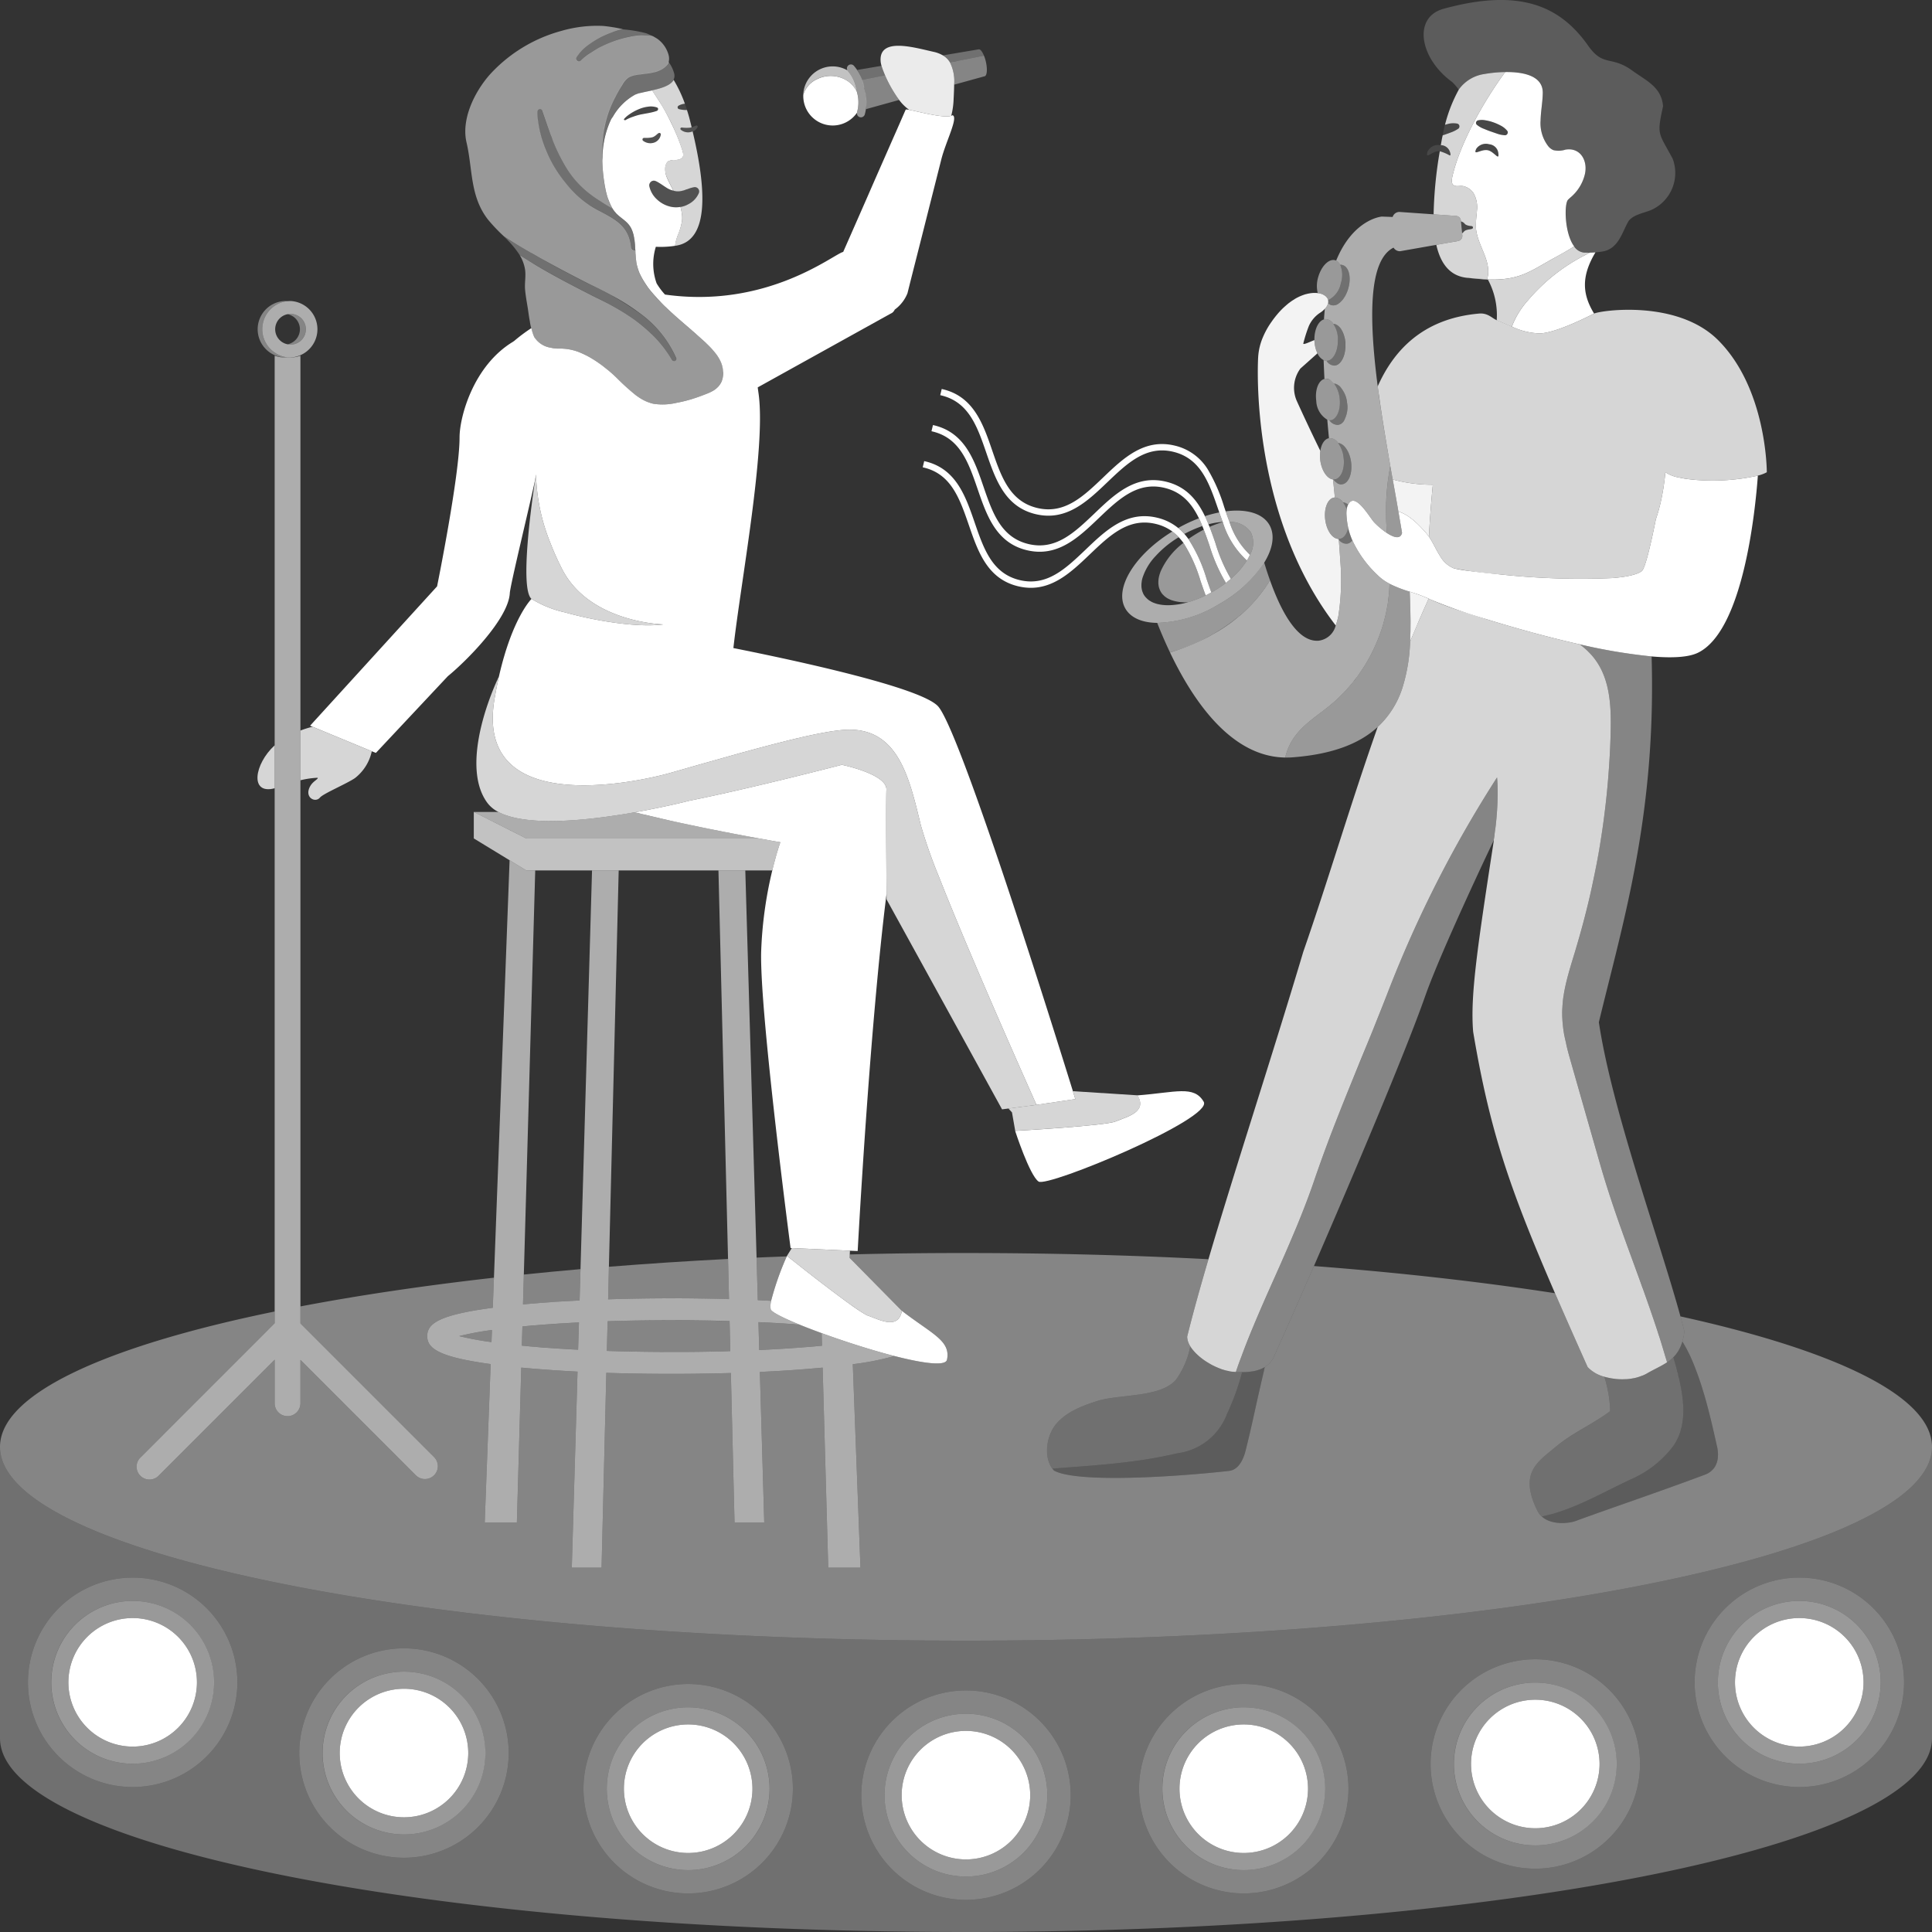 <svg viewBox="0 0 300 300" xmlns="http://www.w3.org/2000/svg"><rect x="0" y="0" width="300" height="300" fill="#333333" stroke="none"/><g fill="#fff"><path d="m 148.16 13.15 c -.01 .69 -.04 1.42 -.08 2.17 a 12.06 12.06 0 0 1 -.37 2.66 c -1.24 .41 -5.09 -.66 -6.52 -.92 a 6.87 6.87 0 0 1 -1.57 -1.54 20.1 20.1 0 0 1 -2.19 -3.83 c -.24 -.57 -.43 -1.08 -.55 -1.47 a 4.53 4.53 0 0 1 -.12 -.54 c -.46 -4.02 5.22 -2.29 8.17 -1.64 a 4.94 4.94 0 0 1 1.48 .56 3.1 3.1 0 0 1 1.1 1.09 6.52 6.52 0 0 1 .65 3.46 z" opacity=".9"/><path d="m 112.28 57.95 a 4.43 4.43 0 0 1 -.07 .78 l -.14 .45 a 3.23 3.23 0 0 1 -.5 .81 3.37 3.37 0 0 1 -.88 .7 6.79 6.79 0 0 1 -1.05 .5 c -.75 .3 -1.5 .57 -2.26 .79 a 23.99 23.99 0 0 1 -2.34 .57 9.33 9.33 0 0 1 -3.58 .15 6.25 6.25 0 0 1 -1.92 -.78 c -.3 -.18 -.6 -.39 -.88 -.6 a 34.33 34.33 0 0 1 -2.79 -2.52 16.12 16.12 0 0 0 -1.21 -1.11 3.03 3.03 0 0 0 -.35 -.28 c -.21 -.17 -.4 -.33 -.61 -.5 a 17.39 17.39 0 0 0 -2.26 -1.5 11.03 11.03 0 0 0 -1.47 -.7 8.02 8.02 0 0 0 -3.25 -.58 4.86 4.86 0 0 1 -1.21 -.14 3.72 3.72 0 0 1 -2.41 -1.43 1.09 1.09 0 0 1 -.17 -.26 6.38 6.38 0 0 1 -.33 -.96 c -.02 -.08 -.05 -.15 -.06 -.21 l -.05 -.18 a 7.94 7.94 0 0 1 -.18 -.81 c -.02 -.08 -.02 -.15 -.03 -.21 -.14 -.72 -.23 -1.44 -.33 -2.11 -.16 -.96 -.34 -1.95 -.42 -2.91 -.08 -1.05 .17 -2.11 -.02 -3.18 a 6.26 6.26 0 0 0 -.82 -2.13 c .79 .51 1.59 1 2.4 1.5 2.55 1.53 5.18 2.91 7.81 4.26 .64 .33 1.29 .66 1.93 .97 .68 .34 1.35 .67 2.01 1.03 a 34.63 34.63 0 0 1 3.69 2.29 25.48 25.48 0 0 1 2.49 2.07 18.35 18.35 0 0 1 3.34 4.19 c .02 .03 .04 .03 .06 .05 a .27 .27 0 0 0 .23 .1 .24 .24 0 0 0 .18 -.02 .35 .35 0 0 0 .17 -.43 17.05 17.05 0 0 0 -5.69 -7 33.51 33.51 0 0 0 -4.33 -2.74 c -1.14 -.63 -2.29 -1.2 -3.43 -1.74 -2.64 -1.32 -5.24 -2.71 -7.8 -4.13 -.46 -.27 -.93 -.54 -1.39 -.79 -.94 -.54 -1.86 -1.08 -2.77 -1.65 -.45 -.28 -.9 -.57 -1.35 -.87 a 26.64 26.64 0 0 1 -2.47 -2.6 c -2.82 -3.63 -2.35 -7.79 -3.33 -11.98 -.84 -3.58 1.23 -7.82 3.61 -10.52 a 23.26 23.26 0 0 1 11.08 -6.78 19.88 19.88 0 0 1 6.56 -.78 25.15 25.15 0 0 1 3 .49 13.19 13.19 0 0 0 -1.84 .59 16.38 16.38 0 0 0 -1.75 .78 14.17 14.17 0 0 0 -1.96 1.27 6.62 6.62 0 0 0 -1.62 1.78 .38 .38 0 0 0 .14 .52 l .01 .01 a .35 .35 0 0 0 .24 .05 .45 .45 0 0 0 .23 -.11 l .03 -.03 a 8.27 8.27 0 0 1 1.65 -1.27 c .3 -.2 .6 -.38 .91 -.56 s .64 -.34 .96 -.49 a 17.1 17.1 0 0 1 4.06 -1.36 c .36 -.08 .7 -.14 1.06 -.18 a 5.59 5.59 0 0 1 1.02 -.05 c .47 .02 .93 .05 1.39 .08 .08 .05 .17 .06 .24 .11 .21 .12 .42 .24 .62 .37 a 4.56 4.56 0 0 1 1.71 2.41 2.21 2.21 0 0 1 .05 1.17 .98 .98 0 0 1 -.06 .2 1.6 1.6 0 0 1 -.39 .49 1.6 1.6 0 0 1 -.24 .21 3.06 3.06 0 0 1 -.46 .3 4.73 4.73 0 0 1 -1.51 .5 2.93 2.93 0 0 1 -.53 .09 c -.54 .09 -1.08 .13 -1.6 .21 a 5.16 5.16 0 0 0 -.87 .18 2.51 2.51 0 0 0 -.61 .27 3.53 3.53 0 0 0 -.96 1.15 c -.2 .32 -.38 .61 -.56 .93 -.17 .3 -.34 .6 -.49 .91 a 16.96 16.96 0 0 0 -1.72 4.88 c -.08 .34 -.12 .7 -.17 1.06 -.02 .24 -.05 .51 -.06 .78 0 .06 -.02 .12 -.02 .18 -.02 .27 -.03 .55 -.05 .84 v .05 c -.03 .67 -.03 1.41 -.01 2.16 a 26.48 26.48 0 0 0 .28 3.27 .79 .79 0 0 0 .03 .18 c .05 .28 .09 .55 .15 .84 .02 .06 .02 .12 .03 .18 .08 .33 .15 .65 .24 .96 a .05 .05 0 0 1 .02 .05 c .09 .27 .18 .52 .28 .78 .03 .09 .06 .17 .09 .24 a 5.69 5.69 0 0 0 .27 .55 1.65 1.65 0 0 1 .1 .21 c .03 .05 .06 .1 .09 .15 -.49 -.32 -1.03 -.62 -1.57 -.96 s -1.11 -.69 -1.66 -1.11 a 15.16 15.16 0 0 1 -3.43 -3.5 17.98 17.98 0 0 1 -1 -1.6 27.96 27.96 0 0 1 -1.63 -3.45 c -.1 -.3 -.22 -.6 -.34 -.9 -.45 -1.21 -.87 -2.46 -1.3 -3.7 a .28 .28 0 0 0 -.08 -.14 .37 .37 0 0 0 -.24 -.12 .43 .43 0 0 0 -.43 .43 12.07 12.07 0 0 0 .12 1.48 17.44 17.44 0 0 0 1.18 4.36 20.08 20.08 0 0 0 1.35 2.73 20.75 20.75 0 0 0 1.71 2.44 16.52 16.52 0 0 0 3.25 3.13 c .15 .11 .31 .22 .46 .33 a 18.16 18.16 0 0 0 1.63 .94 c 2.35 1.26 4.51 2.25 4.88 5.59 a .37 .37 0 0 0 .08 .23 c .02 .03 .04 .05 .07 .08 a .18 .18 0 0 0 .08 .08 .37 .37 0 0 0 .18 .06 v .02 a .93 .93 0 0 0 .21 -.02 c .02 .27 .03 .54 .05 .79 a .2 .2 0 0 1 .02 .09 c .02 .23 .03 .45 .06 .67 .02 .08 .02 .15 .03 .21 a 4.6 4.6 0 0 0 .15 .78 5.89 5.89 0 0 0 .21 .69 5.76 5.76 0 0 0 .27 .64 11.42 11.42 0 0 0 .7 1.24 c .17 .27 .36 .54 .54 .79 .39 .51 .81 1 1.24 1.48 .06 .08 .15 .17 .23 .24 q .61 .67 1.26 1.3 h .02 c 1.23 1.18 2.53 2.29 3.84 3.42 a 1.21 1.21 0 0 1 .21 .19 c .28 .24 .57 .48 .84 .73 .47 .4 .93 .82 1.38 1.24 l .02 .02 a 14.62 14.62 0 0 1 1.32 1.41 6.66 6.66 0 0 1 .55 .78 5.72 5.72 0 0 1 .44 .85 3.92 3.92 0 0 1 .28 1.26 2.55 2.55 0 0 1 -.01 .32 z" opacity=".5"/><path d="m 300 224.67 c 0 16.62 -67.16 30.09 -150 30.09 s -150 -13.47 -150 -30.09 c 0 -8.18 16.26 -15.6 42.65 -21.02 v 1.82 l -20.92 20.93 a 2 2 0 0 0 2.82 2.83 l 18.1 -18.1 v 6.77 a 2 2 0 0 0 4 0 v -6.74 l 17.92 17.92 a 2 2 0 1 0 2.83 -2.83 l -20.75 -20.75 v -2.64 c 9.02 -1.72 19.11 -3.22 30.05 -4.46 l -.18 4.67 c -8.45 1.12 -10.18 2.48 -10.18 4.4 0 1.88 1.7 3.23 9.85 4.34 l -.92 24.59 h 4.99 l .68 -24.04 c 2.67 .25 5.61 .46 8.74 .62 l -.89 30.44 h 4.62 l .74 -30.25 c 3.28 .11 6.7 .16 10.2 .16 3.13 0 6.18 -.05 9.14 -.13 l .57 23.2 h 4.61 l -.68 -23.37 c 3.51 -.16 6.79 -.39 9.75 -.67 l .87 31.06 h 5 l -1.19 -31.59 a 41.75 41.75 0 0 0 6.45 -1.27 c 4.45 1.14 7.97 1.63 8.18 .57 .6 -2.95 -2.29 -3.96 -7.01 -7.59 l -8.11 -8.22 .02 -.53 q 8.88 -.23 18.05 -.22 c 13 0 25.62 .33 37.65 .96 -1.32 4.48 -2.45 8.55 -3.31 12.04 a 3.06 3.06 0 0 0 .49 1.49 13.05 13.05 0 0 1 -2.2 5.15 c -2.39 2.85 -8.8 2.25 -12.22 3.33 -2.34 .75 -4.77 1.66 -6.38 3.54 -1.53 1.79 -2.02 5.1 -.62 6.97 h .01 a 3.58 3.58 0 0 0 .25 .3 c 3.62 1.99 19.2 .95 27.16 .05 1.8 -.2 2.41 -2.46 2.6 -3.21 .87 -3.45 1.46 -6.38 2.26 -9.85 .26 -1.15 .5 -2.13 .7 -3.06 a 3.53 3.53 0 0 0 1.24 -1.25 c .22 -.39 2.88 -6.37 6.4 -14.44 13.54 1.04 26.12 2.47 37.43 4.22 1.5 3.44 3.17 7.23 5.07 11.47 a 5.42 5.42 0 0 0 2.59 1.5 20.34 20.34 0 0 1 .9 4.94 c 0 .14 0 .27 -.01 .41 -2.77 2.09 -5.73 3.28 -8.48 5.57 s -5.71 3.97 -2.81 9.88 a 3 3 0 0 0 .69 .91 h .01 c 1.53 1.38 4.25 1.05 5.21 .7 .9 -.33 1.78 -.65 2.64 -.95 .43 -.16 .85 -.31 1.28 -.46 5.48 -1.94 10.36 -3.61 16.18 -5.79 a 3.05 3.05 0 0 0 1.34 -.93 1 1 0 0 0 .13 -.16 3.34 3.34 0 0 0 .55 -1.62 c .01 -.11 .01 -.21 .01 -.32 h .01 a 6.09 6.09 0 0 0 -.2 -1.56 c -.11 -.5 -.23 -1.04 -.36 -1.59 -.02 -.11 -.05 -.22 -.07 -.33 -.07 -.28 -.14 -.57 -.2 -.86 -.37 -1.55 -.78 -3.23 -1.27 -4.91 l -.42 -1.38 c -.26 -.83 -.55 -1.66 -.85 -2.46 -.15 -.4 -.3 -.79 -.46 -1.18 -.09 -.2 -.18 -.41 -.26 -.61 a 23.84 23.84 0 0 0 -1.44 -2.77 8.33 8.33 0 0 0 .31 -1.58 c -.18 -.73 -.39 -1.51 -.61 -2.32 24.27 5.35 39.06 12.46 39.06 20.26 z" opacity=".4"/><path d="m 90.14 197.07 l -.14 4.87 c -3.14 .15 -6.1 .36 -8.79 .61 l .13 -4.64 c 2.88 -.3 5.82 -.58 8.8 -.84 z" opacity=".4"/><path d="m 113.2 201.73 c -2.86 -.08 -5.82 -.13 -8.85 -.13 -3.4 0 -6.73 .06 -9.92 .16 l .12 -5.06 q 8.99 -.72 18.5 -1.21 z" opacity=".4"/><path d="m 122.17 195.09 a 43.56 43.56 0 0 0 -2.43 6.9 c -.68 -.03 -1.37 -.07 -2.07 -.1 l -.19 -6.61 c 1.55 -.07 3.12 -.13 4.69 -.19 z" opacity=".4"/><path d="m 127.64 208.96 c -2.8 .27 -6.07 .5 -9.75 .67 l -.12 -4.33 q 3.44 .15 6.38 .39 c 1.03 .42 2.19 .86 3.44 1.32 z" opacity=".4"/><path d="m 121.17 130.78 s -.59 1.66 -1.25 4.38 h -38.2 v -4.97 h 36.13 c 2.07 .38 3.32 .59 3.32 .59 z" opacity=".7"/><path d="m 117.85 130.19 h -36.13 l -8.15 -4.11 h 3.82 c 4.44 2.36 14.04 1.31 21.13 .06 h .02 l 5.22 1.22 c 5.67 1.26 10.88 2.25 14.09 2.83 z" opacity=".6"/><path d="m 81.72 130.19 v 4.97 l -2.59 -1.58 -5.56 -3.39 v -4.11 l 5.73 2.89 z" opacity=".7"/><path d="m 113.4 209.8 q -4.23 .14 -9.05 .13 c -3.62 0 -6.99 -.06 -10.12 -.16 l .12 -4.61 c 3.1 -.1 6.43 -.16 10 -.16 3.16 0 6.15 .05 8.94 .13 z" opacity=".4"/><path d="m 89.9 205.35 l -.13 4.23 c -3.27 -.16 -6.19 -.38 -8.74 -.63 l .09 -2.98 c 2.55 -.24 5.49 -.46 8.78 -.62 z" opacity=".4"/><path d="m 76.39 206.52 l -.07 1.88 a 45.24 45.24 0 0 1 -5.02 -.93 45.79 45.79 0 0 1 5.09 -.95 z" opacity=".4"/><path d="m 186.91 171.08 c -1.52 -2.6 -4.35 -1.44 -10.29 -.99 1.64 2.63 -1.8 3.37 -3.39 4.05 s -15.6 1.46 -15.6 1.46 2.24 6.91 3.64 7.87 27.17 -9.79 25.64 -12.39 z"/><path d="m 173.24 174.13 c -1.59 .69 -15.6 1.46 -15.6 1.46 l -.5 -2.86 -.55 -.6 .17 -.02 4.19 -.55 6.03 -.89 s -.14 -.44 -.38 -1.23 l 10.03 .64 c 1.64 2.63 -1.8 3.37 -3.39 4.05 z" opacity=".8"/><path d="m 133.05 14.24 a 5.77 5.77 0 0 1 .04 3.16 .64 .64 0 0 0 -.01 .09 4.57 4.57 0 0 1 -8.34 -2.82 c .01 -.03 .03 -.06 .04 -.09 a 3.91 3.91 0 0 1 2.12 -2.3 4.76 4.76 0 0 1 4.67 .27 4.15 4.15 0 0 1 1.48 1.69 z"/><path d="m 131.67 11.04 a 5.96 5.96 0 0 1 1.35 3.04 c .01 .06 .02 .11 .03 .16 a 4.16 4.16 0 0 0 -1.49 -1.7 4.76 4.76 0 0 0 -4.67 -.27 3.91 3.91 0 0 0 -2.12 2.3 c -.01 .03 -.03 .06 -.04 .09 a 4.57 4.57 0 0 1 6.88 -3.72 .56 .56 0 0 0 .06 .1 z" opacity=".7"/><path d="m 134.23 13.81 a 7.08 7.08 0 0 0 -1.64 -3.6 .62 .62 0 1 0 -.92 .84 5.96 5.96 0 0 1 1.35 3.04 5.95 5.95 0 0 1 .07 3.32 .62 .62 0 1 0 1.19 .37 7.09 7.09 0 0 0 -.05 -3.97 z" opacity=".5"/><path d="m 139.62 15.52 l -2.49 .69 -2.66 .74 a 8.36 8.36 0 0 0 -.24 -3.14 c -.12 -.54 -.25 -1 -.38 -1.41 l 3.58 -.71 a 20.1 20.1 0 0 0 2.19 3.83 z" opacity=".4"/><path d="m 152.9 11.84 l -4.13 1.14 -.61 .17 a 6.52 6.52 0 0 0 -.65 -3.46 l 5.28 -1.05 a 5.77 5.77 0 0 1 .3 .96 c .26 1.16 .17 2.15 -.19 2.24 z" opacity=".4"/><path d="m 137.43 11.69 l -3.58 .71 a 6.32 6.32 0 0 0 -.74 -1.54 l 3.77 -.64 c .12 .39 .31 .9 .55 1.47 z" opacity=".3"/><path d="m 152.79 8.64 l -5.28 1.05 a 3.1 3.1 0 0 0 -1.1 -1.09 l 5.56 -.94 c .25 -.05 .56 .35 .82 .98 z" opacity=".3"/><path d="m 101.25 14.04 c -.59 .13 -1.17 .24 -1.65 .36 -.16 .04 -.31 .08 -.45 .12 -.05 .01 -.1 .03 -.14 .04 a 2.62 2.62 0 0 0 -.42 .16 8.93 8.93 0 0 0 -3.43 3.38 c -.08 .14 -.17 .26 -.25 .4 a 10.65 10.65 0 0 0 -.5 1.15 14.01 14.01 0 0 0 -.88 4.68 c -.01 .23 -.03 .45 -.03 .68 -.02 -.76 -.02 -1.49 .01 -2.16 v -.06 c .01 -.29 .03 -.57 .05 -.84 l .01 -.18 c .02 -.28 .04 -.54 .07 -.79 q .06 -.54 .15 -1.06 a 17.2 17.2 0 0 1 1.73 -4.88 q .24 -.47 .5 -.92 t .54 -.92 a 3.59 3.59 0 0 1 .96 -1.16 2.01 2.01 0 0 1 .28 -.16 2.75 2.75 0 0 1 .33 -.12 6.54 6.54 0 0 1 .88 -.18 c .53 -.08 1.07 -.12 1.6 -.2 .18 -.03 .36 -.06 .53 -.09 a 5.36 5.36 0 0 0 1.51 -.5 4 4 0 0 0 .46 -.29 2.78 2.78 0 0 0 .24 -.21 1.62 1.62 0 0 0 .38 -.5 1.4 1.4 0 0 0 .06 -.2 5.15 5.15 0 0 1 .89 1.8 1.35 1.35 0 0 1 -.1 1 c -.43 .9 -1.92 1.33 -3.33 1.65 z" fill-rule="evenodd" opacity=".3"/><path d="m 105.45 16.94 h -.01 a .29 .29 0 0 1 -.16 -.13 .28 .28 0 0 1 .09 -.39 2.28 2.28 0 0 1 .99 -.31 q .17 .47 .33 .97 h -.15 a 4.16 4.16 0 0 1 -1.09 -.14 z" opacity=".1"/><path d="m 96.93 18.44 a 4.96 4.96 0 0 1 .51 -.47 7.56 7.56 0 0 1 1.82 -1.03 5.28 5.28 0 0 1 1.35 -.37 2.94 2.94 0 0 1 1.41 .12 .28 .28 0 0 1 .16 .16 .27 .27 0 0 1 0 .13 .25 .25 0 0 1 0 .08 c -.01 .03 -.05 .04 -.07 .06 s -.05 .07 -.09 .08 h -.01 c -.08 .03 -.16 .05 -.23 .07 -.2 .07 -.41 .12 -.61 .17 -.14 .03 -.27 .06 -.41 .09 l -1.24 .23 a 8.94 8.94 0 0 0 -1.23 .35 8.08 8.08 0 0 0 -1.18 .54 c -.02 .01 -.05 -.01 -.07 -.01 s -.07 .01 -.1 -.01 a .14 .14 0 0 1 -.05 -.1 .14 .14 0 0 1 .04 -.09 z" opacity=".1"/><path d="m 105.88 34.43 a 4.68 4.68 0 0 0 .03 -.97 c -.01 -.11 -.03 -.21 -.04 -.32 a 6.68 6.68 0 0 0 -.21 -1 3.74 3.74 0 0 0 1.24 -.44 3.43 3.43 0 0 0 1.61 -1.71 .67 .67 0 0 0 -.74 -.92 l -.11 .02 a 4.89 4.89 0 0 0 -.9 .28 c -.28 .05 -.52 .21 -.75 .23 a 2.41 2.41 0 0 1 -1.26 .06 c -.06 -.01 -.12 -.04 -.18 -.05 -.14 -.27 -.28 -.53 -.41 -.8 -.18 -.35 -.35 -.7 -.51 -1.07 a 3.26 3.26 0 0 1 -.35 -1.84 1.81 1.81 0 0 1 .17 -.52 .91 .91 0 0 1 .26 -.31 1.9 1.9 0 0 1 1.09 -.22 1.35 1.35 0 0 0 .2 -.01 1.98 1.98 0 0 0 .39 -.06 1.11 1.11 0 0 0 .53 -.32 c .24 -.26 .12 -.74 .02 -1.08 -.02 -.05 -.03 -.11 -.05 -.16 a 34.43 34.43 0 0 0 -4.44 -8.85 c -.08 -.11 -.15 -.23 -.23 -.34 1.42 -.31 2.9 -.75 3.36 -1.63 a 20.27 20.27 0 0 1 1.75 3.71 2.28 2.28 0 0 0 -.99 .31 .29 .29 0 0 0 -.1 .39 .29 .29 0 0 0 .16 .13 h .01 a 4.11 4.11 0 0 0 1.09 .14 h .15 c .12 .38 .24 .76 .35 1.16 q .15 .58 .29 1.15 l .09 .37 a 1.37 1.37 0 0 1 -.38 .08 5.52 5.52 0 0 1 -1.11 -.03 h -.04 a .19 .19 0 0 0 -.14 .34 1.74 1.74 0 0 0 1.38 .38 1.95 1.95 0 0 0 .44 -.13 c 2.12 8.93 2.6 16.84 -2.48 17.73 -.09 .02 -.18 .03 -.27 .04 a 8.4 8.4 0 0 1 .53 -1.86 9.32 9.32 0 0 0 .55 -1.88 z" opacity=".8"/><g fill-rule="evenodd"><path d="m 91.53 44.14 a 45.37 45.37 0 0 1 7.76 4.49 16.8 16.8 0 0 1 5.69 6.99 .35 .35 0 0 1 -.15 .43 .32 .32 0 0 1 -.18 .02 .31 .31 0 0 1 -.23 -.11 c -.02 -.02 -.05 -.02 -.06 -.05 a 17.73 17.73 0 0 0 -1.86 -2.64 20.17 20.17 0 0 0 -1.48 -1.56 23.74 23.74 0 0 0 -2.49 -2.06 33.67 33.67 0 0 0 -3.69 -2.3 c -1.27 -.69 -2.6 -1.32 -3.93 -2 -2.64 -1.36 -5.27 -2.74 -7.82 -4.27 q -1.21 -.72 -2.4 -1.49 a 15.56 15.56 0 0 0 -2.48 -2.9 c 1.78 1.17 3.65 2.24 5.51 3.3 2.57 1.45 5.17 2.84 7.81 4.15 z" opacity=".3"/><path d="m 98.64 38.78 a .67 .67 0 0 1 -.21 0 .52 .52 0 0 1 -.19 -.07 .51 .51 0 0 1 -.07 -.07 .44 .44 0 0 1 -.08 -.07 .54 .54 0 0 1 -.08 -.23 c -.37 -3.34 -2.53 -4.33 -4.88 -5.58 -.54 -.29 -1.09 -.59 -1.63 -.94 -.16 -.1 -.31 -.23 -.47 -.34 a 16.85 16.85 0 0 1 -3.27 -3.11 20.74 20.74 0 0 1 -3.06 -5.17 17.7 17.7 0 0 1 -1.18 -4.37 c -.06 -.49 -.1 -.98 -.12 -1.48 a .43 .43 0 0 1 .43 -.43 h .02 a .32 .32 0 0 1 .23 .11 .38 .38 0 0 1 .08 .14 c .43 1.25 .85 2.49 1.31 3.7 q .17 .45 .35 .9 a 28.09 28.09 0 0 0 1.62 3.45 18.73 18.73 0 0 0 1.01 1.6 15.31 15.31 0 0 0 3.42 3.51 c .56 .42 1.12 .78 1.67 1.11 s 1.07 .64 1.58 .95 a 5.04 5.04 0 0 0 .32 .46 l .01 .02 a 4.96 4.96 0 0 0 .34 .37 c .02 .02 .04 .03 .05 .05 .75 .72 1.61 1.13 2.14 2.15 .05 .09 .1 .18 .14 .28 a 5.31 5.31 0 0 1 .22 .66 c .01 .06 .03 .11 .04 .17 s .02 .08 .03 .13 c .03 .14 .06 .28 .08 .42 .01 .04 .01 .09 .02 .13 .01 .08 .02 .16 .03 .24 .02 .15 .04 .31 .05 .46 .02 .2 .03 .4 .04 .61 0 .07 0 .15 .01 .24 z" opacity=".3"/><path d="m 99.83 5.47 a 5.43 5.43 0 0 0 -1.02 .04 c -.35 .05 -.71 .1 -1.06 .18 a 16.65 16.65 0 0 0 -4.06 1.37 c -.33 .15 -.65 .32 -.96 .49 s -.62 .36 -.92 .55 a 9.05 9.05 0 0 0 -1.65 1.27 l -.03 .03 a .38 .38 0 0 1 -.61 -.46 6.48 6.48 0 0 1 1.62 -1.78 13 13 0 0 1 1.96 -1.27 18.02 18.02 0 0 1 1.75 -.78 15.08 15.08 0 0 1 1.83 -.58 l .17 .04 a 20.58 20.58 0 0 1 3.47 .59 c .31 .11 .61 .25 .9 .39 -.47 -.03 -.93 -.07 -1.39 -.08 z" opacity=".3"/></g><path d="m 101.5 22.15 a 1.76 1.76 0 0 1 -1.65 -.31 .24 .24 0 0 1 .15 -.43 h .05 a 4.21 4.21 0 0 0 1.2 -.09 1.14 1.14 0 0 0 .48 -.24 c .17 -.1 .29 -.26 .51 -.4 l .03 -.02 a .23 .23 0 0 1 .35 .21 1.56 1.56 0 0 1 -1.12 1.28 z" opacity=".15"/><path d="m 105.88 19.82 h .04 a 5.52 5.52 0 0 0 1.11 .03 1.37 1.37 0 0 0 .38 -.08 c .21 -.07 .41 -.17 .66 -.26 l .02 -.01 a .18 .18 0 0 1 .23 .11 .18 .18 0 0 1 -.01 .14 1.34 1.34 0 0 1 -.75 .66 1.95 1.95 0 0 1 -.44 .13 1.74 1.74 0 0 1 -1.38 -.38 .19 .19 0 0 1 .14 -.34 z" opacity=".15"/><path d="m 100.9 28.43 a .72 .72 0 0 1 .98 -.28 l .14 .08 c .53 .29 1.02 .65 1.45 .92 a 3.47 3.47 0 0 0 1.08 .47 c .06 .01 .12 .04 .18 .05 a 2.4 2.4 0 0 0 1.27 -.07 c .24 -.03 .47 -.18 .75 -.23 a 4.89 4.89 0 0 1 .9 -.28 l .11 -.02 a .67 .67 0 0 1 .74 .92 3.43 3.43 0 0 1 -1.6 1.71 3.74 3.74 0 0 1 -1.24 .44 4.04 4.04 0 0 1 -1.37 0 4.58 4.58 0 0 1 -2.28 -1.18 3.9 3.9 0 0 1 -1.18 -2.03 .71 .71 0 0 1 .07 -.5 z" opacity=".15"/><path d="m 42.65 115.73 v 6.67 c -3.92 1.05 -3.18 -3.76 0 -6.67 z" opacity=".8"/><path d="m 57.73 116.66 a 7.15 7.15 0 0 1 -2.61 4.16 c -1.28 .88 -4.93 2.41 -5.44 3.03 -.76 .91 -2.57 -.09 -1.44 -1.89 .41 -.66 1.21 -1 1.09 -1.19 a 13.63 13.63 0 0 0 -2.68 .39 v -7.72 a 14.9 14.9 0 0 1 1.88 -.59 z" opacity=".8"/><path d="m 160.95 171.56 l -4.19 .55 -.17 .02 -.99 .13 -8.39 -15.26 -9.55 -17.35 v -.84 c -.01 -.99 -.02 -2.78 -.03 -4.83 -.03 -4.4 -.04 -9.96 .01 -11.37 .09 -2.42 -6.92 -3.85 -6.92 -3.85 s -13.86 3.61 -23.64 5.57 h -.01 a .04 .04 0 0 0 -.03 .01 c -.37 .1 -3.74 .95 -8.17 1.74 l -.33 .06 h -.02 c -7.09 1.25 -16.69 2.3 -21.13 -.06 a 4.92 4.92 0 0 1 -1.68 -1.37 c -3.76 -4.98 -.59 -14.7 1.77 -19.69 -.25 1.1 -.48 2.28 -.7 3.56 -3.39 20.17 26.99 11.52 26.99 11.52 q 1.29 -.36 2.64 -.75 a 2.27 2.27 0 0 0 .24 -.07 c 1.19 -.34 2.41 -.69 3.64 -1.03 l 3.51 -.99 a 1.4 1.4 0 0 1 .19 -.05 c .62 -.18 1.23 -.35 1.84 -.51 2.1 -.58 4.15 -1.12 6.08 -1.6 .31 -.08 .62 -.16 .93 -.23 .45 -.11 .89 -.22 1.33 -.31 .42 -.11 .84 -.2 1.25 -.29 s .83 -.18 1.22 -.26 q 1.22 -.24 2.28 -.42 c .51 -.08 .98 -.14 1.42 -.19 a 14.56 14.56 0 0 1 1.49 -.1 c 7.72 -.04 9.4 7.61 11.16 14.86 a 78.06 78.06 0 0 0 2.8 7.96 c 1.84 4.69 4.31 10.57 6.72 16.19 3.22 7.51 6.34 14.54 7.71 17.62 q .12 .26 .21 .48 c .33 .74 .52 1.15 .52 1.15 z" opacity=".8"/><path d="m 137.66 138.81 c -.65 5.12 -1.25 11.11 -1.79 17.23 -1.64 18.52 -2.69 38.22 -2.69 38.22 l -1.2 -.05 -9.03 -.41 -.19 -.01 s -3.61 -27.5 -4.42 -40.9 c -.12 -2.05 -.18 -3.79 -.15 -5.03 a 62.82 62.82 0 0 1 1.73 -12.7 c .66 -2.72 1.25 -4.38 1.25 -4.38 s -1.25 -.21 -3.32 -.59 c -3.21 -.58 -8.42 -1.57 -14.09 -2.83 l -5.22 -1.22 .33 -.06 c 4.43 -.79 7.8 -1.64 8.17 -1.74 a .04 .04 0 0 1 .03 -.01 h .01 c 9.78 -1.96 23.64 -5.57 23.64 -5.57 s 7.01 1.43 6.92 3.85 c -.05 1.41 -.04 6.97 -.01 11.37 .01 2.05 .02 3.84 .03 4.83 z"/><path d="m 166.6 169.44 c -1.13 -3.64 -4.62 -14.83 -8.48 -26.59 -1.64 -5.01 -3.35 -10.12 -4.98 -14.78 -3.28 -9.43 -6.21 -17.06 -7.51 -18.43 -2.78 -2.91 -21.74 -7.01 -31.75 -9.01 1.15 -10.26 5.05 -30.82 3.93 -39.37 -.05 -.38 -.11 -.75 -.15 -1.11 l 20.91 -11.6 a 1.4 1.4 0 0 0 .37 -.48 5.78 5.78 0 0 0 1.97 -2.53 c .92 -3.68 1.87 -7.37 2.8 -11.07 .82 -3.25 1.65 -6.52 2.47 -9.77 .63 -2.47 2.29 -5.76 1.93 -6.62 a .31 .31 0 0 0 -.21 -.19 .83 .83 0 0 1 -.19 .09 c -1.24 .41 -5.09 -.66 -6.52 -.92 -.33 -.06 -.53 -.08 -.55 -.03 -.02 .03 -.03 .06 -.05 .09 -.63 1.44 -1.26 2.9 -1.9 4.33 -1.3 2.97 -2.61 5.92 -3.9 8.89 q -1.92 4.38 -3.86 8.78 c -1.44 .3 -11.73 8.86 -27.67 6.62 a 10.55 10.55 0 0 1 -1.3 -1.74 8.94 8.94 0 0 1 -.12 -5.68 14.86 14.86 0 0 0 2.98 -.15 7.47 7.47 0 0 1 .52 -1.86 9.25 9.25 0 0 0 .54 -1.88 4.02 4.02 0 0 0 .03 -.98 c -.01 -.1 -.03 -.21 -.04 -.31 a 6.68 6.68 0 0 0 -.21 -1.01 3.94 3.94 0 0 1 -1.37 0 4.53 4.53 0 0 1 -2.27 -1.16 3.9 3.9 0 0 1 -1.19 -2.04 .67 .67 0 0 1 .08 -.5 .7 .7 0 0 1 .95 -.29 l .03 .01 .14 .07 c .54 .29 1.01 .65 1.45 .92 a 3.12 3.12 0 0 0 1.08 .46 c -.14 -.25 -.27 -.52 -.41 -.79 -.18 -.35 -.36 -.71 -.51 -1.06 a 3.36 3.36 0 0 1 -.33 -1.86 1.95 1.95 0 0 1 .08 -.29 .88 .88 0 0 1 .1 -.22 .75 .75 0 0 1 .26 -.32 2.04 2.04 0 0 1 1.09 -.21 c .06 0 .14 -.01 .2 -.01 .13 -.02 .27 -.03 .39 -.06 a 1.1 1.1 0 0 0 .52 -.32 c .24 -.25 .12 -.74 .02 -1.07 -.02 -.06 -.03 -.12 -.05 -.17 a 31.37 31.37 0 0 0 -1.71 -4.16 c -.42 -.89 -.88 -1.76 -1.38 -2.6 -.43 -.7 -.88 -1.4 -1.34 -2.08 -.08 -.12 -.15 -.24 -.23 -.34 -.6 .13 -1.17 .24 -1.65 .36 -.16 .03 -.31 .07 -.45 .1 -.04 .02 -.1 .03 -.15 .05 -.15 .06 -.29 .1 -.41 .16 a 8.99 8.99 0 0 0 -3.42 3.39 c -.08 .13 -.18 .25 -.26 .39 a 11.64 11.64 0 0 0 -.49 1.15 14.22 14.22 0 0 0 -.87 4.67 c 0 .23 -.03 .45 -.03 .68 a 25.6 25.6 0 0 0 .29 3.26 .55 .55 0 0 0 .03 .18 c .04 .29 .09 .56 .15 .84 a 1.09 1.09 0 0 0 .03 .18 q .11 .5 .24 .96 a .09 .09 0 0 1 .01 .05 c .09 .27 .18 .52 .29 .78 .03 .09 .06 .16 .09 .24 .09 .19 .16 .37 .26 .55 a 2.1 2.1 0 0 1 .11 .21 c .03 .04 .06 .1 .09 .15 a 5.2 5.2 0 0 0 .34 .48 1.38 1.38 0 0 1 .11 .12 2.75 2.75 0 0 0 .22 .25 c .02 .02 .05 .03 .06 .05 .75 .72 1.61 1.12 2.15 2.14 .04 .09 .09 .18 .13 .28 a 4.52 4.52 0 0 1 .21 .62 .04 .04 0 0 0 .02 .04 2.57 2.57 0 0 0 .06 .3 c .01 .09 .04 .18 .06 .29 0 .04 .01 .09 .01 .13 a 2.2 2.2 0 0 1 .06 .36 .35 .35 0 0 0 .02 .14 1.32 1.32 0 0 0 .03 .28 v .05 c .01 .19 .03 .4 .03 .6 a 2.32 2.32 0 0 1 .01 .25 h .02 c 0 .27 .01 .54 .03 .79 a .27 .27 0 0 1 .01 .09 c .02 .23 .03 .45 .06 .68 a 1.83 1.83 0 0 1 .03 .21 4.15 4.15 0 0 0 .15 .78 6.86 6.86 0 0 0 .21 .69 4.38 4.38 0 0 0 .27 .64 10.95 10.95 0 0 0 .7 1.24 c .17 .27 .36 .54 .54 .8 .39 .51 .81 1 1.25 1.48 a 2.38 2.38 0 0 0 .22 .24 c .41 .45 .82 .89 1.26 1.3 h .01 c 1.23 1.19 2.54 2.3 3.84 3.42 a 1.9 1.9 0 0 1 .21 .19 c .28 .24 .57 .48 .84 .74 .46 .4 .93 .82 1.38 1.24 l .01 .02 a 13.54 13.54 0 0 1 1.32 1.41 5.79 5.79 0 0 1 .55 .77 5.45 5.45 0 0 1 .44 .86 4.07 4.07 0 0 1 .28 1.26 1.74 1.74 0 0 1 .02 .33 4.01 4.01 0 0 1 -.08 .78 c -.04 .15 -.09 .3 -.13 .44 a 3.12 3.12 0 0 1 -.5 .81 3.41 3.41 0 0 1 -.88 .71 6.77 6.77 0 0 1 -1.05 .49 c -.75 .3 -1.5 .57 -2.26 .8 a 22.19 22.19 0 0 1 -2.34 .57 9.4 9.4 0 0 1 -3.58 .15 6.48 6.48 0 0 1 -1.92 -.78 10.5 10.5 0 0 1 -.88 -.6 35.24 35.24 0 0 1 -2.79 -2.52 c -.4 -.4 -.81 -.78 -1.21 -1.11 a 3.14 3.14 0 0 0 -.34 -.28 l -.62 -.5 a 18.8 18.8 0 0 0 -2.26 -1.5 13.27 13.27 0 0 0 -1.47 -.7 8 8 0 0 0 -3.25 -.58 4.88 4.88 0 0 1 -1.21 -.14 3.68 3.68 0 0 1 -2.41 -1.44 1.21 1.21 0 0 1 -.17 -.25 7.25 7.25 0 0 1 -.33 -.96 1.1 1.1 0 0 0 -.06 -.21 c -.01 -.06 -.03 -.12 -.04 -.18 a 25.92 25.92 0 0 0 -2.7 2.02 .51 .51 0 0 0 -.12 .08 c -6.22 3.74 -8.33 11.74 -8.33 14.86 .02 5.84 -3.49 23.14 -3.49 23.14 l -19.72 21.64 .39 .16 9.2 3.81 .63 .25 11.17 -11.91 c 2.8 -2.28 9.38 -8.85 9.62 -12.87 .06 -1.29 3.27 -14.33 3.95 -17.74 .03 -.18 .06 -.34 .08 -.45 q .02 -.14 .03 -.21 a .21 .21 0 0 0 .01 -.07 30.37 30.37 0 0 0 2.28 10.77 41.45 41.45 0 0 0 1.81 4.01 c 4.28 8.26 15.68 8.52 15.68 8.52 -3.94 .53 -10.54 -.54 -15.24 -1.86 a 17.03 17.03 0 0 1 -5.23 -2.1 s -2.98 2.92 -5.05 12.02 c -.25 1.1 -.48 2.28 -.7 3.56 -3.39 20.17 26.99 11.52 26.99 11.52 q 1.29 -.36 2.64 -.75 a 2.27 2.27 0 0 0 .24 -.07 c 1.19 -.34 2.41 -.69 3.64 -1.03 l 3.51 -.99 a 1.4 1.4 0 0 1 .19 -.05 c .62 -.18 1.23 -.35 1.84 -.51 2.1 -.58 4.15 -1.12 6.08 -1.6 .31 -.08 .62 -.16 .93 -.23 .45 -.11 .89 -.22 1.33 -.31 .42 -.11 .84 -.2 1.25 -.29 s .83 -.18 1.22 -.26 q 1.22 -.24 2.28 -.42 c .51 -.08 .98 -.14 1.42 -.19 a 14.56 14.56 0 0 1 1.49 -.1 c 7.72 -.04 9.4 7.61 11.16 14.86 a 78.06 78.06 0 0 0 2.8 7.96 c 1.84 4.69 4.31 10.57 6.72 16.19 3.22 7.51 6.34 14.54 7.71 17.62 q .12 .26 .21 .48 c .33 .74 .52 1.15 .52 1.15 l 6.03 -.89 s -.14 -.44 -.38 -1.23 z m -68.31 -151.31 a 6.12 6.12 0 0 0 -1.17 .52 l -.02 .02 a .33 .33 0 0 0 -.07 -.02 c -.03 0 -.06 .02 -.09 -.01 a .14 .14 0 0 1 -.05 -.09 .14 .14 0 0 1 .05 -.11 3.86 3.86 0 0 1 .51 -.48 7.7 7.7 0 0 1 1.81 -1.03 5.18 5.18 0 0 1 1.35 -.36 2.85 2.85 0 0 1 1.41 .12 .31 .31 0 0 1 .16 .16 c .02 .05 0 .09 0 .14 -.01 .01 0 .04 -.01 .07 s -.05 .05 -.06 .06 c -.03 .03 -.05 .08 -.09 .09 -.09 .03 -.17 .05 -.24 .08 -.21 .06 -.41 .12 -.6 .16 q -.23 .05 -.42 .09 l -1.25 .23 a 8.62 8.62 0 0 0 -1.22 .36 z m 1.55 3.71 a .24 .24 0 0 1 -.07 -.16 .23 .23 0 0 1 .19 -.26 h .03 l .06 -.01 a 4.52 4.52 0 0 0 1.2 -.08 1.21 1.21 0 0 0 .48 -.24 c .17 -.1 .3 -.27 .51 -.4 l .03 -.02 a .23 .23 0 0 1 .31 .08 .23 .23 0 0 1 .03 .13 1.55 1.55 0 0 1 -1.1 1.28 1.83 1.83 0 0 1 -1.67 -.32 z"/><path d="m 42.65 54.74 a 4.24 4.24 0 0 0 1.99 .75 c -.15 .01 -.3 .02 -.45 .02 a 4.39 4.39 0 0 1 0 -8.77 c .15 0 .3 .01 .45 .02 a 4.38 4.38 0 0 0 -1.99 7.98 z" opacity=".4"/><path d="m 45.11 46.74 c -.15 0 -.3 .01 -.45 .02 h -.02 a 4.38 4.38 0 0 0 -1.99 7.98 4.24 4.24 0 0 0 1.99 .75 h .02 c .15 .01 .3 .02 .45 .02 a 4.39 4.39 0 0 0 0 -8.77 z m 0 6.77 a 2.29 2.29 0 0 1 -.46 -.05 2.38 2.38 0 0 1 0 -4.67 2.29 2.29 0 0 1 .46 -.05 2.38 2.38 0 0 1 0 4.77 z" opacity=".6"/><path d="m 47.49 51.12 a 2.39 2.39 0 0 1 -2.38 2.39 2.29 2.29 0 0 1 -.46 -.05 2.38 2.38 0 0 0 0 -4.67 2.29 2.29 0 0 1 .46 -.05 2.39 2.39 0 0 1 2.38 2.38 z" opacity=".4"/><path d="m 67.4 229.08 a 2 2 0 0 1 -2.83 0 l -17.92 -17.92 v 6.74 a 2 2 0 0 1 -4 0 v -6.77 l -18.1 18.1 a 2 2 0 0 1 -2.82 -2.83 l 20.92 -20.93 v -150.24 a 4.38 4.38 0 0 0 1.54 .28 c .15 0 .3 -.01 .45 -.02 h .02 c .15 .01 .3 .02 .45 .02 a 4.38 4.38 0 0 0 1.54 -.28 v 150.27 l 20.75 20.75 a 2 2 0 0 1 0 2.83 z" opacity=".6"/><path d="m 243.9 30.63 a 6.74 6.74 0 0 0 2.21 -3.62 c .46 -2.13 -.76 -4.16 -3.03 -3.77 a 3.54 3.54 0 0 1 -1.85 .08 2.02 2.02 0 0 1 -.83 -.63 5.86 5.86 0 0 1 -1.18 -3.96 c .03 -1.43 .31 -2.82 .34 -4.24 .08 -2.76 -3.08 -3.34 -5.84 -3.3 -3.3 4.51 -6.94 10.93 -8.16 16.07 -.09 .38 -.26 1.1 .07 1.42 .43 .41 1.07 .09 1.63 .23 a 2.62 2.62 0 0 1 1.54 1.07 4.41 4.41 0 0 1 .54 2.71 c -.01 .2 -.03 .41 -.05 .61 a 13.72 13.72 0 0 0 -.1 2.21 7.01 7.01 0 0 0 .22 1.13 10.77 10.77 0 0 0 .35 1.05 c .58 1.54 1.4 3.02 1.33 4.65 a 3.65 3.65 0 0 1 -.17 1 c -.98 -.03 -1.95 -.09 -2.91 -.19 1.14 .14 2.14 .22 3.04 .25 4.71 .15 6.38 -1.15 9.72 -3.03 1.22 -.68 2.42 -1.31 3.6 -2.07 a .24 .24 0 0 0 .07 -.04 c -1.52 -2.03 -1.57 -6.64 -.95 -7.25 .14 -.14 .27 -.26 .41 -.38 z m -11.23 -6.4 c -.03 .08 -.09 .09 -.17 .05 -.28 -.14 -.84 -.82 -1.47 -.95 -1.09 -.22 -2.38 .99 -1.78 -.25 a 1.82 1.82 0 0 1 1.99 -.68 1.56 1.56 0 0 1 1.42 1.39 1.3 1.3 0 0 1 .01 .44 z m 1.3 -3.33 a .4 .4 0 0 1 -.31 .1 4.26 4.26 0 0 1 -1.16 -.23 l -1.07 -.37 c -.35 -.12 -.7 -.27 -1.05 -.41 a 3.69 3.69 0 0 1 -1.03 -.59 h -.01 a .4 .4 0 0 1 -.06 -.56 l .01 -.01 a .38 .38 0 0 1 .22 -.14 2.93 2.93 0 0 1 1.25 .01 6.75 6.75 0 0 1 1.17 .31 8.63 8.63 0 0 1 1.12 .5 3.24 3.24 0 0 1 .97 .77 .43 .43 0 0 1 -.04 .61 z"/><path d="m 229.76 37.69 c .58 1.54 1.4 3.02 1.33 4.65 a 3.65 3.65 0 0 1 -.17 1 c -.98 -.03 -1.95 -.09 -2.91 -.19 -.07 0 -.13 -.01 -.19 -.01 -2.65 -.27 -4.12 -2.16 -4.79 -5.12 l 3.39 -.6 a .8 .8 0 0 0 .65 -.85 l -.03 -.33 a 3.7 3.7 0 0 0 .28 -.28 c .29 -.34 .91 -.31 1.25 -.43 a .2 .2 0 0 0 .15 -.21 .22 .22 0 0 0 -.23 -.21 s -.77 -.04 -1.04 -.35 a .97 .97 0 0 0 -.59 -.37 l -.02 -.16 a .79 .79 0 0 0 -.74 -.7 l -3.49 -.25 a 64.68 64.68 0 0 1 .96 -9.79 6.47 6.47 0 0 1 1.51 .63 c .09 .03 .14 .01 .15 -.08 a 1.13 1.13 0 0 0 -.08 -.43 1.51 1.51 0 0 0 -1.42 -1.07 c .05 -.3 .11 -.61 .16 -.92 .04 -.21 .09 -.41 .13 -.61 l .3 -.09 1.07 -.39 a 4.91 4.91 0 0 0 1.04 -.54 h .01 a .43 .43 0 0 0 .17 -.28 .44 .44 0 0 0 -.35 -.52 3.45 3.45 0 0 0 -1.24 .01 c -.22 .05 -.42 .12 -.64 .17 a 22.96 22.96 0 0 1 2.16 -5.49 5.91 5.91 0 0 1 3.98 -2.39 20.2 20.2 0 0 1 3.2 -.3 c -3.3 4.51 -6.94 10.93 -8.16 16.07 -.09 .38 -.26 1.1 .07 1.42 .43 .41 1.07 .09 1.63 .23 a 2.62 2.62 0 0 1 1.54 1.07 4.41 4.41 0 0 1 .54 2.71 c -.01 .2 -.03 .41 -.05 .61 a 13.72 13.72 0 0 0 -.1 2.21 7.01 7.01 0 0 0 .22 1.13 10.77 10.77 0 0 0 .35 1.05 z" opacity=".8"/><path d="m 244.37 38.31 l .09 -.02 -.02 -.02 z"/><path d="m 245.59 39.9 a 28.7 28.7 0 0 0 -8.33 6.74 13.29 13.29 0 0 0 -2.5 4.07 10.69 10.69 0 0 0 4.4 1.06 c 2.16 -.1 6.06 -1.91 8.37 -3.08 -1.85 -3.03 -2.01 -5.79 .21 -9.5 -.28 .02 -.58 .03 -.89 .04 -.42 .23 -.84 .45 -1.26 .67 z"/><path d="m 237.26 46.64 a 28.7 28.7 0 0 1 8.33 -6.74 c .42 -.22 .84 -.44 1.25 -.67 -.3 0 -.6 0 -.9 -.01 a 2.13 2.13 0 0 1 -1.49 -.93 l -.09 .02 c -1.18 .75 -2.38 1.38 -3.6 2.07 -3.35 1.88 -5.02 3.18 -9.72 3.03 a 11.63 11.63 0 0 1 1.37 6.32 c .72 .28 1.51 .65 2.34 .99 a 13.32 13.32 0 0 1 2.51 -4.08 z" opacity=".8"/><path d="m 230.52 11.49 a 20.62 20.62 0 0 1 3.21 -.3 c 2.75 -.04 5.92 .54 5.84 3.3 -.04 1.42 -.32 2.82 -.34 4.24 a 5.88 5.88 0 0 0 1.17 3.97 2.1 2.1 0 0 0 .84 .63 3.6 3.6 0 0 0 1.85 -.08 c 2.27 -.4 3.49 1.64 3.02 3.76 a 6.72 6.72 0 0 1 -2.2 3.62 c -.14 .12 -.28 .25 -.41 .38 -.62 .61 -.56 5.22 .95 7.25 l .02 .02 a 2.13 2.13 0 0 0 1.49 .93 c .3 .01 .61 .01 .9 .01 .31 -.01 .61 -.02 .89 -.04 a 9.89 9.89 0 0 0 1.28 -.16 c 2.35 -.53 2.85 -2.99 3.88 -4.74 .82 -.98 2.26 -1.17 3.46 -1.66 a 6.3 6.3 0 0 0 3.37 -7.96 c -2.22 -4.16 -2.5 -3.58 -1.5 -8.17 -.25 -2.97 -2.58 -3.94 -4.67 -5.45 -3.4 -2.52 -4.56 -.54 -6.97 -3.96 -4.39 -6.22 -10.67 -8.94 -22.43 -5.72 -4.84 1.32 -3.73 7.7 1.29 11.35 a 7.83 7.83 0 0 1 1.05 1.21 l .04 -.04 a 5.92 5.92 0 0 1 3.97 -2.39 z" opacity=".2"/><path d="m 229.35 19.41 a 3.79 3.79 0 0 0 1.03 .59 c .35 .14 .7 .29 1.05 .42 l 1.07 .37 a 4.63 4.63 0 0 0 1.15 .23 h .01 a .44 .44 0 0 0 .47 -.42 .44 .44 0 0 0 -.1 -.3 3.39 3.39 0 0 0 -.98 -.77 8.89 8.89 0 0 0 -1.11 -.5 8.44 8.44 0 0 0 -1.18 -.31 2.93 2.93 0 0 0 -1.25 0 .41 .41 0 0 0 -.17 .71 z" opacity=".1"/><path d="m 224.32 20.92 l 1.06 -.39 a 4.65 4.65 0 0 0 1.04 -.54 h .01 a .45 .45 0 0 0 -.18 -.8 3.37 3.37 0 0 0 -1.24 .01 c -.22 .04 -.42 .11 -.64 .17 -.14 .53 -.25 1.08 -.36 1.64 .11 -.03 .21 -.06 .31 -.09 z" opacity=".1"/><path d="m 222.49 75.27 c -.27 2.82 -.49 5.57 -.6 8.07 -.14 -.19 -.28 -.38 -.43 -.56 -1.13 -1.29 -2.63 -2.85 -4.32 -3.35 -.27 -1.6 -.57 -3.27 -.88 -4.98 a 23.62 23.62 0 0 0 6.23 .82 z" opacity=".94"/><path d="m 218.96 99.63 c .11 -2.08 .07 -4.22 -.01 -6.37 -.02 -.47 -.04 -.94 -.05 -1.39 .37 .12 .73 .24 1.1 .36 .39 .13 .77 .28 1.14 .43 .24 .1 .47 .19 .7 .3 -1.01 2.23 -1.96 4.46 -2.88 6.67 z" opacity=".94"/><path d="m 274.35 73.33 a 5.53 5.53 0 0 1 -1.39 .52 v .01 a 32.61 32.61 0 0 1 -9.2 .69 c -.43 -.03 -.86 -.07 -1.26 -.11 a .12 .12 0 0 1 -.06 -.01 16.28 16.28 0 0 1 -1.77 -.29 5.38 5.38 0 0 1 -2.07 -.81 c -.06 .63 -.13 1.25 -.22 1.87 -.05 .38 -.11 .75 -.18 1.12 a 27.08 27.08 0 0 1 -.82 3.51 c -.08 .27 -.17 .53 -.26 .8 -.77 3.85 -1.65 7.64 -2.19 8.05 -.76 .57 -2.4 .91 -4.53 1.08 h -.01 a 116.23 116.23 0 0 1 -17.5 -.57 63.41 63.41 0 0 1 -7.12 -.93 4.33 4.33 0 0 1 -2.13 -1.88 c -.63 -.97 -1.11 -2.11 -1.75 -3.04 .11 -2.5 .33 -5.25 .6 -8.07 a 23.58 23.58 0 0 1 -6.23 -.82 c -.13 -.69 -.25 -1.39 -.38 -2.1 -.07 -.45 -.15 -.9 -.23 -1.35 -.54 -3.16 -1.08 -6.39 -1.51 -9.54 q -.12 -.74 -.21 -1.47 c 2.39 -5.35 6.81 -10.52 15.75 -11.3 1.37 -.12 2.03 .75 2.74 1.03 s 1.51 .64 2.34 .99 a 10.71 10.71 0 0 0 4.4 1.06 c 2.16 -.1 6.06 -1.91 8.38 -3.08 .92 -.47 12.82 -2.24 19.21 4.09 7.56 7.5 7.6 20.28 7.6 20.55 z" opacity=".8"/><path d="m 227.07 36.57 a .8 .8 0 0 1 -.65 .85 l -3.39 .6 -5.63 .99 a 1.14 1.14 0 0 1 -1.01 -.56 c -3.95 1.98 -3.8 11.15 -2.46 21.54 .47 3.61 1.09 7.36 1.72 11.01 .08 .45 .16 .9 .23 1.35 -.12 .63 -.22 1.26 -.31 1.89 a 37.05 37.05 0 0 0 -.34 5.86 c 0 .41 .01 .81 .04 1.22 s .04 .81 .07 1.22 a 1.77 1.77 0 0 0 .02 .23 12.67 12.67 0 0 1 -1.99 -1.67 c -.75 -.83 -2.96 -4.79 -4.01 -2.78 -.01 .01 -.01 .03 -.02 .04 a 1.41 1.41 0 0 0 -.8 -.36 1.64 1.64 0 0 0 -1.26 -.74 c -.09 -.83 -.17 -1.67 -.26 -2.53 -.01 -.09 -.02 -.18 -.03 -.28 .02 0 .03 .01 .04 .01 a 2.12 2.12 0 0 0 .48 .47 1.38 1.38 0 0 0 .27 .17 c .06 .02 .11 .04 .17 .06 a 1.04 1.04 0 0 0 .46 .04 c 1 -.13 1.62 -1.67 1.39 -3.45 -.22 -1.64 -1.1 -2.9 -2.02 -2.97 a 1.55 1.55 0 0 0 -1.38 -.74 h -.04 c -.09 -.95 -.18 -1.91 -.26 -2.88 a 1.07 1.07 0 0 0 .31 .07 1.56 1.56 0 0 0 1.37 .74 1.18 1.18 0 0 0 .72 -.39 1.27 1.27 0 0 0 .22 -.29 4.35 4.35 0 0 0 .45 -2.77 4.44 4.44 0 0 0 -1.03 -2.43 .71 .71 0 0 0 -.15 -.15 1.39 1.39 0 0 0 -.26 -.19 1.19 1.19 0 0 0 -.58 -.2 l -.14 -.17 c -.05 -.05 -.1 -.11 -.15 -.15 a 2.12 2.12 0 0 0 -.35 -.26 1.24 1.24 0 0 0 -.24 -.11 1.04 1.04 0 0 0 -.19 -.05 1.61 1.61 0 0 0 -.31 0 .52 .52 0 0 0 -.11 .02 c -.04 -.81 -.08 -1.62 -.11 -2.42 l -.02 -.49 c .04 .01 .09 .03 .12 .04 a .95 .95 0 0 0 .33 .06 1.48 1.48 0 0 0 1.21 .75 c 1.01 -.03 1.78 -1.5 1.73 -3.29 a 4.43 4.43 0 0 0 -.05 -.64 3.73 3.73 0 0 0 -.13 -.6 3.09 3.09 0 0 0 -.15 -.46 .87 .87 0 0 0 -.07 -.17 2.44 2.44 0 0 0 -.14 -.28 2.38 2.38 0 0 0 -.32 -.48 c -.05 -.05 -.1 -.11 -.16 -.16 a 1.39 1.39 0 0 0 -.32 -.24 1.03 1.03 0 0 0 -.53 -.15 h -.01 a 1.46 1.46 0 0 0 -1.2 -.75 1 1 0 0 0 -.25 .04 c .03 -.57 .08 -1.11 .13 -1.63 v -.01 a 1.84 1.84 0 0 0 .51 -.89 .01 .01 0 0 1 .01 .01 1.06 1.06 0 0 0 .5 .32 1.34 1.34 0 0 0 1.14 -.27 1.73 1.73 0 0 0 .33 -.28 3.15 3.15 0 0 0 .46 -.55 c .08 -.12 .16 -.24 .23 -.37 a 5.53 5.53 0 0 0 .47 -1.16 c .44 -1.57 .15 -3.04 -.64 -3.5 a .87 .87 0 0 0 -.24 -.1 c -.02 -.01 -.04 -.01 -.06 -.02 a .71 .71 0 0 0 -.32 -.02 1.68 1.68 0 0 0 -.28 -.4 1.09 1.09 0 0 0 -.35 -.25 v -.01 c 2.67 -6.5 7.09 -6.83 7.09 -6.83 l 1.68 .06 a 1.1 1.1 0 0 1 1.05 -.78 l 5.31 .37 3.49 .25 a .79 .79 0 0 1 .74 .7 l .02 .16 .18 1.85 z" opacity=".6"/><path d="m 215.77 90.64 v .01 c -.01 .2 -.02 .4 -.03 .59 -.02 .48 -.06 .95 -.12 1.43 -.02 .23 -.05 .47 -.08 .7 s -.07 .48 -.11 .71 c -.02 .12 -.05 .25 -.07 .37 -.08 .47 -.19 .94 -.3 1.41 -.05 .19 -.09 .38 -.15 .58 -.04 .14 -.08 .28 -.11 .42 a 26.37 26.37 0 0 1 -1.37 3.65 c -.12 .27 -.25 .53 -.38 .8 -.17 .34 -.34 .66 -.53 .99 -.05 .09 -.1 .19 -.15 .28 a 2.75 2.75 0 0 1 -.17 .28 c -.15 .27 -.31 .53 -.47 .78 -.11 .17 -.22 .33 -.34 .51 a .24 .24 0 0 1 -.06 .08 c -.11 .17 -.22 .33 -.34 .5 s -.25 .35 -.39 .53 -.27 .35 -.4 .52 -.28 .35 -.42 .51 q -.42 .51 -.87 .99 c -.14 .15 -.28 .3 -.43 .45 -.42 .43 -.86 .85 -1.31 1.25 -.22 .19 -.44 .37 -.66 .56 -1.85 1.52 -3.95 2.8 -5.39 4.73 a 8.88 8.88 0 0 0 -1.55 3.36 c -8.23 -.12 -14.12 -8.42 -17.89 -16.31 a 33.19 33.19 0 0 0 5.89 -2.4 q .7 -.38 1.38 -.78 c .46 -.27 .9 -.55 1.34 -.85 s .86 -.6 1.28 -.93 c .27 -.21 .54 -.42 .8 -.65 .14 -.1 .29 -.23 .43 -.35 .43 -.38 .84 -.77 1.24 -1.18 a 22.61 22.61 0 0 0 3.17 -4.06 c 1.69 4.75 4.24 9.61 7.52 9.37 a 3.13 3.13 0 0 0 2.68 -2.37 10.76 10.76 0 0 0 .4 -1.43 36.14 36.14 0 0 0 .3 -8.73 c -.06 -1.02 -.14 -2.07 -.22 -3.16 a 1.47 1.47 0 0 0 1.28 .63 1.17 1.17 0 0 0 .59 -.27 .74 .74 0 0 0 .13 -.12 c .04 -.04 .07 -.08 .11 -.12 a 17.46 17.46 0 0 0 3.86 5.33 7.39 7.39 0 0 0 1.91 1.39 z" opacity=".6"/><path d="m 189.31 93.8 a 19.56 19.56 0 0 1 -9.62 2.92 c .58 1.47 1.24 3.02 1.99 4.59 a 29.95 29.95 0 0 0 11.12 -5.96 22.84 22.84 0 0 0 4.41 -5.23 c -.34 -.94 -.64 -1.88 -.91 -2.77 a 20.15 20.15 0 0 1 -6.99 6.45 z" opacity=".5"/><path d="m 206.02 56.02 h -.05 a 1.49 1.49 0 0 0 1.21 .75 c 1.01 -.03 1.78 -1.5 1.73 -3.29 -.05 -1.76 -.88 -3.17 -1.87 -3.18 a 4.58 4.58 0 0 1 .71 2.43 c .06 1.79 -.72 3.26 -1.73 3.29 z" opacity=".3"/><path d="m 209.37 44.76 c -.49 1.73 -1.66 2.9 -2.63 2.63 a 1.06 1.06 0 0 1 -.5 -.32 1.09 1.09 0 0 0 .01 -.18 .89 .89 0 0 0 -.01 -.23 .09 .09 0 0 0 -.01 -.05 3.68 3.68 0 0 0 1.97 -2.59 4.19 4.19 0 0 0 -.09 -2.9 1.22 1.22 0 0 1 .38 .03 c .97 .28 1.36 1.89 .88 3.61 z" opacity=".3"/><path d="m 206.62 65.22 a .97 .97 0 0 1 -.22 0 1.57 1.57 0 0 0 1.38 .74 c 1 -.13 1.62 -1.68 1.39 -3.45 -.22 -1.65 -1.09 -2.91 -2.02 -2.98 a 4.71 4.71 0 0 1 .85 2.23 c .24 1.79 -.38 3.33 -1.38 3.46 z" opacity=".3"/><path d="m 207.25 74.46 a .97 .97 0 0 1 -.22 0 1.57 1.57 0 0 0 1.38 .74 c 1 -.13 1.62 -1.68 1.39 -3.45 -.22 -1.65 -1.09 -2.91 -2.02 -2.98 a 4.71 4.71 0 0 1 .85 2.23 c .24 1.78 -.38 3.33 -1.38 3.46 z" opacity=".3"/><path d="m 209.34 78.36 a .61 .61 0 0 0 -.07 .14 1.98 1.98 0 0 0 -.15 .58 3.82 3.82 0 0 0 -.58 -1.08 1.38 1.38 0 0 1 .8 .36 z" opacity=".3"/><path d="m 209.99 83.91 a 1.24 1.24 0 0 1 -.82 .52 1.47 1.47 0 0 1 -1.28 -.63 .45 .45 0 0 1 -.01 -.11 .57 .57 0 0 0 .13 -.01 c .65 -.08 1.14 -.76 1.34 -1.71 a 12.27 12.27 0 0 0 .64 1.94 z" opacity=".3"/><path d="m 207.75 52.73 c .05 1.79 -.72 3.26 -1.72 3.29 h -.05 a .95 .95 0 0 1 -.33 -.06 c -.03 -.01 -.08 -.03 -.12 -.04 a 2.13 2.13 0 0 1 -.96 -1.07 4.46 4.46 0 0 1 -.4 -1.31 5.12 5.12 0 0 1 -.07 -.7 v -.03 c -.03 -1.63 .61 -2.97 1.49 -3.22 a 1 1 0 0 1 .25 -.04 1.46 1.46 0 0 1 1.2 .75 4.37 4.37 0 0 1 .71 2.43 z" opacity=".5"/><path d="m 208.2 44.02 a 3.68 3.68 0 0 1 -1.97 2.59 .63 .63 0 0 0 -.08 -.23 .34 .34 0 0 0 -.07 -.11 1.01 1.01 0 0 0 -.17 -.21 .86 .86 0 0 0 -.1 -.09 2.22 2.22 0 0 0 -.28 -.18 .91 .91 0 0 0 -.1 -.06 2.68 2.68 0 0 0 -.81 -.21 4.72 4.72 0 0 1 .07 -2.49 c .49 -1.72 1.67 -2.9 2.64 -2.62 a .88 .88 0 0 1 .15 .05 1.4 1.4 0 0 1 .63 .66 4.19 4.19 0 0 1 .09 2.9 z" opacity=".5"/><path d="m 208.01 61.78 a 4.71 4.71 0 0 0 -.85 -2.23 1.57 1.57 0 0 0 -1.38 -.74 .93 .93 0 0 0 -.12 .03 c -.93 .23 -1.5 1.72 -1.27 3.42 a 3.53 3.53 0 0 0 1.71 2.91 1.12 1.12 0 0 0 .31 .07 .97 .97 0 0 0 .22 0 c .99 -.15 1.61 -1.69 1.38 -3.46 z" opacity=".5"/><path d="m 207.26 74.45 h -.01 a .56 .56 0 0 1 -.22 .01 c -.02 -.02 -.03 -.04 -.05 -.06 a .09 .09 0 0 1 .01 .05 .46 .46 0 0 1 -.11 -.02 c -.86 -.18 -1.66 -1.39 -1.87 -2.94 a 5.7 5.7 0 0 1 0 -1.43 .09 .09 0 0 1 .01 -.05 c .16 -1.06 .65 -1.84 1.34 -1.97 h .04 a 1.55 1.55 0 0 1 1.38 .74 4.66 4.66 0 0 1 .85 2.23 c .24 1.76 -.38 3.3 -1.37 3.44 z" opacity=".5"/><path d="m 209.35 81.97 v .02 c -.21 .94 -.69 1.61 -1.34 1.69 -.04 .01 -.09 0 -.13 .01 0 .03 .01 .07 .01 .11 a 1.04 1.04 0 0 1 -.1 -.12 c -.92 -.06 -1.8 -1.32 -2.01 -2.97 -.23 -1.77 .39 -3.31 1.39 -3.45 h .11 a 1.64 1.64 0 0 1 1.26 .74 1.04 1.04 0 0 1 .09 .12 4.17 4.17 0 0 1 .48 .94 v .01 c 0 .01 .01 .02 .01 .03 a 4.02 4.02 0 0 0 -.03 .98 12.4 12.4 0 0 0 .26 1.89 z" opacity=".5"/><path d="m 187.65 81.41 v -.01 c -.17 -.42 -.35 -.84 -.55 -1.25 a 17.86 17.86 0 0 1 2.23 -.58 c .17 .49 .35 .98 .53 1.47 a 11.57 11.57 0 0 0 -2.21 .37 z" opacity=".6"/><path d="m 186.7 81.69 a 17.12 17.12 0 0 0 -2.79 1.22 8.35 8.35 0 0 0 -.96 -.92 23.19 23.19 0 0 1 3.22 -1.51 c .19 .39 .37 .79 .53 1.21 z" opacity=".6"/><path d="m 196.31 87.36 a 20.24 20.24 0 0 1 -7 6.44 19.45 19.45 0 0 1 -9.62 2.92 c -2.28 -.02 -4.08 -.75 -4.93 -2.2 -1.82 -3.11 1.43 -8.4 7.28 -11.99 a 6.48 6.48 0 0 1 .99 .89 15.92 15.92 0 0 0 -3.61 2.95 8.87 8.87 0 0 0 -2.03 3.42 3.8 3.8 0 0 0 -.11 .55 v .02 a 3.13 3.13 0 0 0 -.04 .52 v .03 a 2.6 2.6 0 0 0 .04 .49 v .02 a 3.48 3.48 0 0 0 .12 .47 .01 .01 0 0 0 .01 .01 2.55 2.55 0 0 0 .2 .45 3.15 3.15 0 0 0 .27 .37 l .09 .09 a 2.05 2.05 0 0 0 .26 .25 c .03 .02 .05 .05 .08 .07 a 2.61 2.61 0 0 0 .39 .25 c .04 .03 .09 .05 .13 .08 .1 .05 .2 .09 .31 .14 .06 .02 .12 .04 .19 .07 .11 .04 .23 .07 .35 .11 .11 .02 .22 .05 .33 .07 a 2.88 2.88 0 0 0 .29 .05 3.14 3.14 0 0 0 .32 .04 c .07 .01 .14 .01 .22 .02 a 8.43 8.43 0 0 0 1.32 -.02 .45 .45 0 0 0 .11 -.01 11.7 11.7 0 0 0 2.21 -.42 15.92 15.92 0 0 0 2.74 -1.06 c .29 -.14 .59 -.3 .88 -.46 .11 -.05 .22 -.12 .33 -.18 a 17.06 17.06 0 0 0 1.93 -1.3 c .01 -.01 .02 -.02 .03 -.02 .26 -.2 .51 -.4 .74 -.61 a 12.59 12.59 0 0 0 2.49 -2.85 c .05 -.08 .09 -.15 .13 -.22 .06 -.1 .12 -.21 .17 -.31 .06 -.12 .12 -.23 .17 -.35 a 3.76 3.76 0 0 0 .14 -3.5 3.85 3.85 0 0 0 -3.32 -1.61 v -.01 c -.2 -.53 -.4 -1.07 -.59 -1.63 3.16 -.41 5.72 .27 6.78 2.09 .92 1.57 .55 3.69 -.79 5.87 z" opacity=".6"/><path d="m 187.22 92.45 a 15.92 15.92 0 0 1 -2.74 1.06 6.66 6.66 0 0 1 -2.58 -.32 c -.01 0 -.01 -.01 -.02 -.01 a 3.89 3.89 0 0 1 -.46 -.21 c -.02 -.01 -.04 -.01 -.05 -.02 a 2.57 2.57 0 0 1 -.37 -.24 c -.03 -.02 -.05 -.04 -.08 -.05 a 2.83 2.83 0 0 1 -.3 -.29 .28 .28 0 0 1 -.08 -.07 2.36 2.36 0 0 1 -.29 -.41 .01 .01 0 0 1 -.01 -.01 2.11 2.11 0 0 1 -.16 -.34 .48 .48 0 0 1 -.03 -.07 3.64 3.64 0 0 1 -.11 -.35 c 0 -.02 -.01 -.04 -.01 -.06 -.02 -.12 -.04 -.24 -.05 -.37 a .03 .03 0 0 0 -.01 -.02 v -.4 a .15 .15 0 0 1 .01 -.07 2.96 2.96 0 0 1 .04 -.42 c 0 -.01 .01 -.02 .01 -.04 a 3.94 3.94 0 0 1 .1 -.44 v -.01 c .05 -.15 .1 -.31 .16 -.47 0 -.01 .01 -.02 .01 -.04 a 11.35 11.35 0 0 1 3.56 -4.48 23.18 23.18 0 0 1 2.67 5.95 c .26 .74 .51 1.48 .79 2.2 z" opacity=".5"/><path d="m 190.36 90.51 a 17.06 17.06 0 0 1 -1.93 1.3 c -.11 .06 -.22 .13 -.33 .18 -.25 -.67 -.49 -1.36 -.73 -2.06 a 23.7 23.7 0 0 0 -2.83 -6.22 v -.01 c .47 -.34 .97 -.66 1.49 -.97 .3 -.17 .59 -.34 .89 -.48 .31 .78 .59 1.58 .87 2.4 a 25.98 25.98 0 0 0 2.57 5.86 z" opacity=".5"/><path d="m 193.62 87.03 a 12.62 12.62 0 0 1 -2.49 2.85 25.5 25.5 0 0 1 -2.4 -5.55 c -.29 -.85 -.59 -1.69 -.91 -2.52 a 18.21 18.21 0 0 1 2.05 -.75 13.3 13.3 0 0 0 3.75 5.97 z" opacity=".5"/><path d="m 194.09 86.15 a 12.14 12.14 0 0 1 -3.18 -5.11 3.85 3.85 0 0 1 3.32 1.61 3.76 3.76 0 0 1 -.14 3.5 z" opacity=".5"/><path d="m 150 254.76 c -82.85 0 -150 -13.47 -150 -30.09 v 45.24 c 0 16.62 67.16 30.09 150 30.09 s 150 -13.47 150 -30.09 v -45.24 c 0 16.62 -67.16 30.09 -150 30.09 z m -129.4 22.73 a 16.26 16.26 0 1 1 16.26 -16.26 16.26 16.26 0 0 1 -16.26 16.26 z m 42.13 10.98 a 16.26 16.26 0 1 1 16.26 -16.26 16.26 16.26 0 0 1 -16.26 16.26 z m 44.13 5.54 a 16.26 16.26 0 1 1 16.26 -16.26 16.26 16.26 0 0 1 -16.26 16.26 z m 43.14 1 a 16.26 16.26 0 1 1 16.26 -16.26 16.26 16.26 0 0 1 -16.26 16.26 z m 43.13 -1 a 16.26 16.26 0 1 1 16.26 -16.26 16.26 16.26 0 0 1 -16.26 16.26 z m 45.27 -3.84 a 16.26 16.26 0 1 1 16.26 -16.26 16.26 16.26 0 0 1 -16.26 16.26 z m 41 -12.68 a 16.26 16.26 0 1 1 16.26 -16.26 16.26 16.26 0 0 1 -16.26 16.26 z" opacity=".3"/><path d="m 150 266.11 a 12.64 12.64 0 1 0 12.63 12.65 v -.01 a 12.64 12.64 0 0 0 -12.63 -12.64 z m 0 22.62 a 9.98 9.98 0 1 1 9.97 -9.99 v .01 a 9.98 9.98 0 0 1 -9.97 9.98 z" opacity=".5"/><path d="m 159.97 278.75 a 9.98 9.98 0 1 1 -9.97 -9.98 9.98 9.98 0 0 1 9.97 9.98 z"/><path d="m 193.14 265.11 a 12.64 12.64 0 1 0 12.63 12.65 v -.01 a 12.64 12.64 0 0 0 -12.63 -12.64 z m 0 22.62 a 9.98 9.98 0 1 1 9.97 -9.99 v .01 a 9.98 9.98 0 0 1 -9.97 9.98 z" opacity=".5"/><path d="m 203.11 277.75 a 9.98 9.98 0 1 1 -9.97 -9.98 9.98 9.98 0 0 1 9.97 9.98 z"/><path d="m 238.41 261.27 a 12.64 12.64 0 1 0 12.63 12.65 v -.01 a 12.64 12.64 0 0 0 -12.63 -12.64 z m 0 22.62 a 9.98 9.98 0 1 1 9.97 -9.99 v .01 a 9.98 9.98 0 0 1 -9.97 9.98 z" opacity=".5"/><path d="m 248.38 273.91 a 9.98 9.98 0 1 1 -9.97 -9.98 9.98 9.98 0 0 1 9.97 9.98 z"/><path d="m 279.4 248.59 a 12.64 12.64 0 1 0 12.63 12.65 v -.01 a 12.64 12.64 0 0 0 -12.63 -12.64 z m 0 22.62 a 9.98 9.98 0 1 1 9.97 -9.99 v .01 a 9.98 9.98 0 0 1 -9.97 9.98 z" opacity=".5"/><path d="m 289.37 261.23 a 9.98 9.98 0 1 1 -9.97 -9.98 9.98 9.98 0 0 1 9.97 9.98 z"/><path d="m 20.6 244.97 a 16.26 16.26 0 1 0 16.26 16.26 16.26 16.26 0 0 0 -16.26 -16.26 z m 0 28.9 a 12.64 12.64 0 1 1 12.63 -12.65 v .01 a 12.64 12.64 0 0 1 -12.63 12.64 z" opacity=".4"/><path d="m 20.61 248.59 a 12.64 12.64 0 1 0 12.63 12.65 v -.01 a 12.64 12.64 0 0 0 -12.63 -12.64 z m 0 22.62 a 9.98 9.98 0 1 1 9.97 -9.99 v .01 a 9.98 9.98 0 0 1 -9.97 9.98 z" opacity=".5"/><path d="m 30.58 261.23 a 9.98 9.98 0 1 1 -9.97 -9.98 9.98 9.98 0 0 1 9.97 9.98 z"/><path d="m 62.73 255.95 a 16.26 16.26 0 1 0 16.26 16.26 16.26 16.26 0 0 0 -16.26 -16.26 z m 0 28.9 a 12.64 12.64 0 1 1 12.63 -12.65 v .01 a 12.64 12.64 0 0 1 -12.63 12.64 z" opacity=".4"/><path d="m 62.74 259.57 a 12.64 12.64 0 1 0 12.63 12.65 v -.01 a 12.64 12.64 0 0 0 -12.63 -12.64 z m 0 22.62 a 9.98 9.98 0 1 1 9.97 -9.99 v .01 a 9.98 9.98 0 0 1 -9.97 9.98 z" opacity=".5"/><path d="m 72.71 272.21 a 9.98 9.98 0 1 1 -9.97 -9.98 9.98 9.98 0 0 1 9.97 9.98 z"/><path d="m 106.86 261.49 a 16.26 16.26 0 1 0 16.26 16.26 16.26 16.26 0 0 0 -16.26 -16.26 z m .01 28.9 a 12.6 12.6 0 0 1 -8.94 -3.7 10.13 10.13 0 0 1 -.82 -.9 12.43 12.43 0 0 1 -1.36 -2.01 c -.19 -.36 -.37 -.73 -.53 -1.11 a 12.6 12.6 0 0 1 0 -9.84 c .16 -.38 .34 -.75 .53 -1.11 a 12.43 12.43 0 0 1 1.36 -2.01 10.13 10.13 0 0 1 .82 -.9 12.64 12.64 0 1 1 8.94 21.58 z" opacity=".4"/><path d="m 106.87 265.11 a 12.64 12.64 0 1 0 12.63 12.65 v -.01 a 12.64 12.64 0 0 0 -12.63 -12.64 z m 0 22.62 a 9.98 9.98 0 1 1 9.97 -9.99 v .01 a 9.98 9.98 0 0 1 -9.97 9.98 z" opacity=".5"/><path d="m 116.84 277.75 a 9.98 9.98 0 1 1 -9.97 -9.98 9.98 9.98 0 0 1 9.97 9.98 z"/><path d="m 150 262.49 a 16.26 16.26 0 1 0 16.26 16.26 16.26 16.26 0 0 0 -16.26 -16.26 z m 0 28.9 a 12.64 12.64 0 1 1 12.63 -12.65 v .01 a 12.64 12.64 0 0 1 -12.63 12.64 z" opacity=".4"/><path d="m 193.13 261.49 a 16.26 16.26 0 1 0 16.26 16.26 16.26 16.26 0 0 0 -16.26 -16.26 z m 0 28.9 a 12.64 12.64 0 1 1 12.63 -12.65 v .01 a 12.64 12.64 0 0 1 -12.63 12.64 z" opacity=".4"/><path d="m 238.4 257.65 a 16.26 16.26 0 1 0 16.26 16.26 16.26 16.26 0 0 0 -16.26 -16.26 z m 0 28.9 a 12.64 12.64 0 1 1 12.63 -12.65 v .01 a 12.64 12.64 0 0 1 -12.63 12.64 z" opacity=".4"/><path d="m 279.4 244.97 a 16.26 16.26 0 1 0 16.26 16.26 16.26 16.26 0 0 0 -16.26 -16.26 z m 0 28.9 a 12.64 12.64 0 1 1 12.63 -12.65 v .01 a 12.64 12.64 0 0 1 -12.63 12.64 z" opacity=".4"/><path d="m 103 96.96 c -3.94 .53 -10.54 -.54 -15.24 -1.86 a 17.03 17.03 0 0 1 -5.23 -2.1 c -1.87 -1.61 .08 -15.28 .58 -18.61 .03 -.18 .06 -.34 .08 -.45 a .93 .93 0 0 0 .03 -.21 .21 .21 0 0 0 .01 -.07 30.37 30.37 0 0 0 2.28 10.77 41.45 41.45 0 0 0 1.81 4.01 c 4.28 8.26 15.68 8.52 15.68 8.52 z" opacity=".8"/><path d="m 140.04 203.54 a 2.57 2.57 0 0 1 -.41 1.09 1 1 0 0 1 -.13 .16 .76 .76 0 0 1 -.16 .15 c -.05 .04 -.11 .08 -.16 .12 l -.18 .09 a .49 .49 0 0 1 -.17 .06 l -.09 .03 a .49 .49 0 0 1 -.12 .02 .78 .78 0 0 1 -.16 .02 c -1.16 .13 -2.66 -.64 -3.65 -.97 a .52 .52 0 0 1 -.14 -.06 c -.05 -.02 -.1 -.05 -.17 -.08 a 1.98 1.98 0 0 1 -.2 -.11 c -.14 -.08 -.3 -.18 -.48 -.29 -.12 -.07 -.25 -.16 -.38 -.25 -.17 -.11 -.34 -.23 -.53 -.35 a .43 .43 0 0 1 -.08 -.06 c -.22 -.16 -.45 -.32 -.68 -.48 -.03 -.02 -.05 -.03 -.08 -.05 -.17 -.13 -.35 -.25 -.54 -.39 -.29 -.21 -.59 -.43 -.89 -.66 -.36 -.26 -.72 -.53 -1.09 -.81 -.32 -.24 -.65 -.49 -.98 -.74 -.4 -.31 -.81 -.61 -1.21 -.92 l -.02 -.02 c -.34 -.26 -.67 -.51 -.99 -.76 -1.6 -1.25 -2.99 -2.35 -3.68 -2.89 a 2.38 2.38 0 0 0 -.2 -.16 c -.08 -.07 -.14 -.11 -.18 -.15 -.06 -.05 -.09 -.07 -.09 -.07 l .75 -1.21 9.03 .41 -.03 .58 -.02 .53 z" opacity=".8"/><path d="m 147.05 211.13 c -.21 1.06 -3.73 .57 -8.18 -.57 -2.07 -.53 -4.34 -1.21 -6.57 -1.93 -.15 -.05 -.31 -.1 -.46 -.15 -.45 -.15 -.9 -.3 -1.34 -.45 q -.84 -.28 -1.65 -.57 -.65 -.23 -1.26 -.45 c -1.25 -.46 -2.41 -.9 -3.44 -1.32 -2.61 -1.07 -4.38 -1.97 -4.48 -2.39 a 3.4 3.4 0 0 1 .07 -1.31 43.56 43.56 0 0 1 2.43 -6.9 c .02 -.05 .03 -.08 .03 -.08 s .03 .02 .09 .07 c .04 .04 .1 .08 .18 .15 a 2.38 2.38 0 0 1 .2 .16 c .69 .54 2.08 1.64 3.68 2.89 .32 .25 .65 .5 .99 .76 l .02 .02 c .4 .31 .81 .61 1.21 .92 .33 .25 .66 .5 .98 .74 .37 .28 .73 .55 1.09 .81 .3 .23 .6 .45 .89 .66 .19 .14 .37 .26 .54 .39 a .82 .82 0 0 0 .08 .05 c .24 .18 .47 .34 .68 .48 a .43 .43 0 0 0 .08 .06 c .19 .13 .36 .25 .53 .35 .13 .09 .26 .18 .38 .25 .18 .11 .34 .21 .48 .29 .07 .04 .14 .08 .2 .11 s .12 .06 .17 .08 a .52 .52 0 0 0 .14 .06 c .99 .33 2.49 1.1 3.65 .97 a .79 .79 0 0 0 .16 -.02 .49 .49 0 0 0 .12 -.02 l .09 -.03 a .49 .49 0 0 0 .17 -.06 l .18 -.09 c .05 -.04 .11 -.08 .16 -.12 a .76 .76 0 0 0 .16 -.15 1 1 0 0 0 .13 -.16 2.57 2.57 0 0 0 .41 -1.09 c 4.72 3.63 7.61 4.64 7.01 7.59 z"/><path d="m 138.87 210.56 c -2.07 -.53 -4.34 -1.21 -6.57 -1.93 -.15 -.05 -.31 -.1 -.46 -.15 -.45 -.15 -.9 -.3 -1.34 -.45 q -.84 -.28 -1.65 -.57 -.65 -.23 -1.26 -.45 l .05 1.95 c -2.8 .27 -6.07 .5 -9.75 .67 l -.12 -4.33 q 3.44 .15 6.38 .39 c -2.61 -1.07 -4.38 -1.97 -4.48 -2.39 a 3.4 3.4 0 0 1 .07 -1.31 c -.68 -.03 -1.37 -.07 -2.07 -.1 l -.19 -6.61 -1.75 -60.12 h -4.17 l 1.49 60.33 .15 6.24 c -2.86 -.08 -5.82 -.13 -8.85 -.13 -3.4 0 -6.73 .06 -9.92 .16 l .12 -5.06 1.52 -61.54 h -4.14 l -1.79 61.91 -.14 4.87 c -3.14 .15 -6.1 .36 -8.79 .61 l .13 -4.64 1.77 -62.75 h -1.39 l -2.59 -1.58 -2.43 64.82 -.18 4.67 c -8.45 1.12 -10.18 2.48 -10.18 4.4 0 1.88 1.7 3.23 9.85 4.34 l -.92 24.59 h 4.99 l .68 -24.04 c 2.67 .25 5.61 .46 8.74 .62 l -.89 30.44 h 4.62 l .74 -30.25 c 3.28 .11 6.7 .16 10.2 .16 3.13 0 6.18 -.05 9.14 -.13 l .57 23.2 h 4.61 l -.68 -23.37 c 3.51 -.16 6.79 -.39 9.75 -.67 l .87 31.06 h 5 l -1.19 -31.59 a 41.75 41.75 0 0 0 6.45 -1.27 z m -62.55 -2.16 a 45.24 45.24 0 0 1 -5.02 -.93 45.79 45.79 0 0 1 5.09 -.95 z m 13.45 1.18 c -3.27 -.16 -6.19 -.38 -8.74 -.63 l .09 -2.98 c 2.55 -.24 5.49 -.46 8.78 -.62 z m 14.58 .35 c -3.62 0 -6.99 -.06 -10.12 -.16 l .12 -4.61 c 3.1 -.1 6.43 -.16 10 -.16 3.16 0 6.15 .05 8.94 .13 l .11 4.67 q -4.23 .14 -9.05 .13 z" opacity=".6"/><path d="m 232.67 24.23 c -.03 .08 -.09 .09 -.17 .05 -.28 -.14 -.84 -.82 -1.47 -.95 -1.09 -.22 -2.38 .99 -1.78 -.25 a 1.82 1.82 0 0 1 1.99 -.68 1.56 1.56 0 0 1 1.42 1.39 1.3 1.3 0 0 1 .01 .44 z" opacity=".1"/><path d="m 225.23 24.04 c -.01 .09 -.06 .11 -.15 .08 a 6.47 6.47 0 0 0 -1.51 -.63 .26 .26 0 0 0 -.12 -.02 c -1.11 -.02 -2.15 1.43 -1.79 .09 a 1.81 1.81 0 0 1 1.82 -1.04 1.9 1.9 0 0 1 .25 .02 1.51 1.51 0 0 1 1.42 1.07 1.13 1.13 0 0 1 .08 .43 z" opacity=".1"/><path d="m 228.72 35.32 a .2 .2 0 0 1 -.15 .21 c -.34 .12 -.96 .09 -1.25 .43 a 3.7 3.7 0 0 1 -.28 .28 l -.18 -1.85 a .97 .97 0 0 1 .59 .37 c .27 .31 1.04 .35 1.04 .35 a .22 .22 0 0 1 .23 .21 z" opacity=".1"/><path d="m 194.09 86.15 c -.05 .12 -.11 .23 -.17 .35 -.05 .1 -.11 .21 -.17 .31 -.04 .07 -.08 .14 -.13 .22 a 13.3 13.3 0 0 1 -3.75 -5.97 .03 .03 0 0 1 -.01 -.02 c -.18 -.49 -.36 -.98 -.53 -1.47 -.06 -.18 -.12 -.35 -.18 -.52 -1.39 -4.04 -2.7 -7.86 -6.94 -8.89 s -7.16 1.76 -10.25 4.71 c -3.15 3.01 -6.4 6.11 -11.17 4.96 s -6.22 -5.42 -7.64 -9.53 c -1.39 -4.04 -2.71 -7.86 -6.95 -8.89 l -.2 -.05 .23 -.96 .21 .05 c 4.76 1.16 6.23 5.41 7.64 9.53 1.39 4.04 2.71 7.86 6.95 8.89 s 7.16 -1.76 10.25 -4.71 c 3.14 -3.01 6.4 -6.12 11.16 -4.96 a 8.2 8.2 0 0 1 5.08 3.65 26.14 26.14 0 0 1 2.57 5.88 c .08 .22 .15 .45 .23 .67 .19 .56 .39 1.1 .59 1.63 v .01 a 12.14 12.14 0 0 0 3.18 5.11 z"/><path d="m 191.13 89.88 c -.24 .2 -.48 .4 -.74 .61 -.01 0 -.02 .01 -.03 .02 a 26.02 26.02 0 0 1 -2.57 -5.86 c -.28 -.82 -.56 -1.62 -.87 -2.4 v -.01 c -.07 -.19 -.14 -.37 -.22 -.55 -.16 -.42 -.34 -.82 -.53 -1.21 -1.1 -2.26 -2.61 -4.06 -5.32 -4.72 -4.24 -1.03 -7.16 1.76 -10.25 4.71 -3.15 3.01 -6.4 6.11 -11.17 4.96 s -6.23 -5.42 -7.64 -9.53 c -1.39 -4.04 -2.71 -7.86 -6.95 -8.89 l -.2 -.05 .23 -.96 .21 .05 c 4.76 1.16 6.23 5.41 7.64 9.53 1.39 4.04 2.71 7.86 6.95 8.89 s 7.15 -1.76 10.25 -4.71 c 3.14 -3.01 6.4 -6.12 11.16 -4.96 3.12 .76 4.82 2.85 6.02 5.35 .2 .41 .38 .83 .55 1.25 v .01 c .06 .14 .11 .27 .17 .4 .32 .83 .62 1.67 .91 2.52 a 25.5 25.5 0 0 0 2.4 5.55 z"/><path d="m 188.1 91.99 c -.29 .16 -.59 .32 -.88 .46 -.28 -.72 -.53 -1.46 -.79 -2.2 a 23.18 23.18 0 0 0 -2.67 -5.95 8.9 8.9 0 0 0 -.73 -.88 6.48 6.48 0 0 0 -.99 -.89 l -.01 -.01 a 7.14 7.14 0 0 0 -2.54 -1.16 c -4.24 -1.03 -7.16 1.76 -10.25 4.71 -3.15 3.01 -6.4 6.11 -11.17 4.96 s -6.23 -5.42 -7.64 -9.53 c -1.4 -4.04 -2.71 -7.86 -6.95 -8.89 l -.2 -.05 .23 -.96 .21 .05 c 4.76 1.16 6.22 5.41 7.64 9.53 1.39 4.04 2.71 7.86 6.95 8.89 s 7.15 -1.76 10.25 -4.71 c 3.14 -3.01 6.4 -6.12 11.16 -4.96 a 8.03 8.03 0 0 1 3.23 1.59 8.35 8.35 0 0 1 .96 .92 c .22 .25 .43 .52 .63 .79 v .01 a 23.7 23.7 0 0 1 2.83 6.22 c .24 .7 .48 1.39 .73 2.06 z"/><path d="m 272.96 73.86 c -.42 5.69 -2.31 24.15 -9.33 27.51 -1.48 .71 -4.03 .83 -7.17 .56 a 86.87 86.87 0 0 1 -11.17 -1.88 h -.01 c -5.08 -1.14 -10.29 -2.61 -14.52 -3.92 a 83.24 83.24 0 0 1 -8.64 -3.04 2.37 2.37 0 0 0 -.28 -.13 c -.23 -.11 -.46 -.2 -.7 -.3 -.37 -.15 -.75 -.3 -1.14 -.43 -.37 -.12 -.73 -.24 -1.1 -.36 h -.01 a 19.22 19.22 0 0 1 -3.12 -1.22 v -.01 a 7.39 7.39 0 0 1 -1.91 -1.39 17.46 17.46 0 0 1 -3.86 -5.33 l -.01 -.01 a 12.02 12.02 0 0 1 -.64 -1.92 v -.02 a 12.4 12.4 0 0 1 -.26 -1.89 4.02 4.02 0 0 1 .03 -.98 v -.02 a 1.98 1.98 0 0 1 .15 -.58 .61 .61 0 0 1 .07 -.14 c .01 -.01 .01 -.03 .02 -.04 1.05 -2.01 3.26 1.95 4.01 2.78 a 12.34 12.34 0 0 0 1.46 1.29 v .01 c .17 .12 .35 .25 .53 .37 1.02 .67 2.09 1.04 2.35 -.02 -.18 -1.07 -.37 -2.17 -.57 -3.32 1.69 .5 3.19 2.06 4.32 3.35 .15 .18 .29 .37 .43 .56 .64 .93 1.12 2.07 1.75 3.04 a 4.33 4.33 0 0 0 2.13 1.88 21.15 21.15 0 0 0 2.32 .39 c .19 .03 .4 .05 .61 .08 1.16 .14 2.59 .3 4.19 .46 a 116.23 116.23 0 0 0 17.5 .57 h .01 c 2.13 -.17 3.77 -.51 4.53 -1.08 .54 -.41 1.42 -4.2 2.19 -8.05 .09 -.27 .18 -.53 .26 -.8 a 27.08 27.08 0 0 0 .82 -3.51 c .07 -.37 .13 -.75 .18 -1.12 .09 -.62 .16 -1.24 .22 -1.87 a 5.38 5.38 0 0 0 2.07 .81 13.92 13.92 0 0 0 1.77 .29 .13 .13 0 0 0 .06 .01 c .41 .05 .83 .08 1.26 .11 a 32.61 32.61 0 0 0 9.2 -.69 z"/><path d="m 218.96 99.63 a 26.7 26.7 0 0 1 -1.21 7.23 14.12 14.12 0 0 1 -3.82 6.02 c -2.75 2.54 -6.94 4.25 -13.26 4.72 -.37 .03 -.74 .03 -1.1 .03 a 8.88 8.88 0 0 1 1.55 -3.36 c 1.44 -1.93 3.54 -3.21 5.39 -4.73 .22 -.19 .44 -.37 .66 -.56 .45 -.4 .89 -.82 1.31 -1.25 .15 -.15 .29 -.3 .43 -.45 q .45 -.48 .87 -.99 c .14 -.16 .28 -.34 .42 -.51 s .27 -.34 .4 -.52 .27 -.36 .39 -.53 .23 -.33 .34 -.5 a .24 .24 0 0 0 .06 -.08 c .12 -.18 .23 -.34 .34 -.51 .16 -.25 .32 -.51 .47 -.78 a 2.75 2.75 0 0 0 .17 -.28 c .05 -.09 .1 -.19 .15 -.28 .19 -.33 .36 -.65 .53 -.99 .13 -.27 .26 -.53 .38 -.8 a 26.37 26.37 0 0 0 1.37 -3.65 c .03 -.14 .07 -.28 .11 -.42 .06 -.2 .1 -.39 .15 -.58 .11 -.47 .22 -.94 .3 -1.41 .02 -.12 .05 -.25 .07 -.37 .04 -.23 .07 -.48 .11 -.71 s .06 -.47 .08 -.7 c .06 -.48 .1 -.95 .12 -1.43 .01 -.2 .02 -.39 .03 -.59 a 19.19 19.19 0 0 0 3.12 1.22 h .01 c .01 .45 .03 .92 .05 1.39 .08 2.15 .12 4.29 .01 6.37 z" opacity=".5"/><path d="m 217.71 82.75 c -.26 1.06 -1.33 .69 -2.35 .02 a 1.77 1.77 0 0 1 -.02 -.23 c -.03 -.41 -.05 -.81 -.07 -1.22 -.03 -.34 -.04 -.68 -.04 -1.02 v -.2 c -.01 -.3 -.01 -.6 -.01 -.9 a 39 39 0 0 1 .35 -4.96 c .09 -.63 .19 -1.26 .31 -1.89 .13 .71 .25 1.41 .38 2.1 .31 1.71 .61 3.38 .88 4.98 .2 1.15 .39 2.25 .57 3.32 z" opacity=".5"/><path d="m 207.81 95.69 a 10.76 10.76 0 0 1 -.4 1.43 c -11.07 -14.36 -12.1 -32.92 -12.1 -39.3 0 -1.43 .05 -2.25 .05 -2.27 0 -.04 .01 -.09 .01 -.14 a 9.24 9.24 0 0 1 .74 -3.06 12.5 12.5 0 0 1 1.39 -2.46 c .24 -.35 .52 -.71 .83 -1.08 .28 -.34 .57 -.64 .85 -.92 .08 -.08 .16 -.14 .24 -.22 .21 -.19 .42 -.37 .62 -.54 .09 -.07 .18 -.13 .27 -.2 a 5.75 5.75 0 0 1 .63 -.42 c .07 -.05 .14 -.1 .21 -.14 a 7.49 7.49 0 0 1 1.61 -.69 1.23 1.23 0 0 0 .18 -.04 c .19 -.05 .38 -.08 .56 -.11 a 1.35 1.35 0 0 1 .19 -.02 3.24 3.24 0 0 1 .53 -.02 h .13 a 1.23 1.23 0 0 1 .27 .03 2.68 2.68 0 0 1 .81 .21 .91 .91 0 0 1 .1 .06 2.22 2.22 0 0 1 .28 .18 .86 .86 0 0 1 .1 .09 1.01 1.01 0 0 1 .17 .21 .34 .34 0 0 1 .07 .11 .63 .63 0 0 1 .08 .23 .09 .09 0 0 1 .01 .05 .89 .89 0 0 1 .01 .23 1.09 1.09 0 0 1 -.01 .18 .01 .01 0 0 0 -.01 -.01 1.84 1.84 0 0 1 -.51 .89 v .01 c -.02 .02 -.04 .03 -.05 .05 -.06 .05 -.11 .1 -.17 .16 a 3.48 3.48 0 0 1 -.54 .41 4.76 4.76 0 0 0 -1.73 2.06 22.01 22.01 0 0 0 -.85 2.68 c -.09 .31 1.03 -.25 1.72 -.51 v .03 a 5.29 5.29 0 0 0 .07 .7 4.46 4.46 0 0 0 .4 1.31 c -.05 .06 -.08 .09 -.08 .09 l -2.6 2.32 -.01 .03 a 5.05 5.05 0 0 0 -.52 4.96 c .92 2.03 2.22 4.82 3.66 7.76 a .09 .09 0 0 0 -.01 .05 5.7 5.7 0 0 0 0 1.43 c .21 1.55 1.01 2.76 1.87 2.94 a .46 .46 0 0 0 .11 .02 c .01 .1 .02 .19 .03 .28 .09 .86 .17 1.7 .26 2.53 h -.11 c -1 .14 -1.62 1.68 -1.39 3.45 .21 1.65 1.09 2.91 2.01 2.97 a 1.04 1.04 0 0 0 .1 .12 c .08 1.09 .16 2.14 .22 3.16 a 36.14 36.14 0 0 1 -.3 8.73 z" opacity=".94"/><path d="m 192.88 213.06 a 38.1 38.1 0 0 1 -2.35 6.5 9.53 9.53 0 0 1 -7.75 6.11 c -6.18 1.48 -12.56 1.86 -18.89 2.34 -.15 .01 -.31 .02 -.47 .04 h -.01 c -1.4 -1.87 -.91 -5.18 .62 -6.97 1.61 -1.88 4.04 -2.79 6.38 -3.54 3.42 -1.08 9.83 -.48 12.22 -3.33 a 13.05 13.05 0 0 0 2.2 -5.15 5.72 5.72 0 0 0 .53 .71 7.17 7.17 0 0 0 .67 .68 l .05 .05 a 9.93 9.93 0 0 0 1.59 1.15 c .03 .02 .07 .04 .1 .06 a 7.67 7.67 0 0 0 .85 .45 .93 .93 0 0 0 .1 .05 c .26 .12 .53 .23 .79 .33 .04 .01 .08 .03 .12 .04 .07 .03 .14 .05 .22 .08 .19 .06 .39 .12 .59 .17 a .99 .99 0 0 1 .16 .04 c .14 .03 .27 .06 .4 .08 s .26 .04 .39 .05 .28 .03 .44 .03 h .08 c .32 .03 .64 .03 .97 .03 z" opacity=".3"/><path d="m 196.39 212.28 c -.2 .93 -.44 1.91 -.7 3.06 -.8 3.47 -1.39 6.4 -2.26 9.85 -.19 .75 -.8 3.01 -2.6 3.21 -7.96 .9 -23.54 1.94 -27.16 -.05 a 3.58 3.58 0 0 1 -.25 -.3 c .16 -.02 .32 -.03 .47 -.04 6.33 -.48 12.71 -.86 18.89 -2.34 a 9.53 9.53 0 0 0 7.75 -6.11 38.1 38.1 0 0 0 2.35 -6.5 c .3 .01 .61 -.01 .91 -.03 .03 0 .06 -.01 .1 -.01 a 7.13 7.13 0 0 0 .81 -.11 .32 .32 0 0 1 .08 -.02 4.94 4.94 0 0 0 .8 -.23 c .02 0 .03 0 .04 -.01 a 4.2 4.2 0 0 0 .77 -.37 z" opacity=".2"/><path d="m 261.39 219.08 c 0 .15 -.01 .3 -.02 .45 0 .12 0 .25 -.01 .38 -.01 .15 -.03 .3 -.05 .45 -.01 .12 -.02 .25 -.04 .37 -.02 .15 -.05 .3 -.07 .45 -.03 .12 -.04 .24 -.07 .36 -.03 .15 -.08 .29 -.12 .44 -.03 .11 -.06 .23 -.09 .34 -.05 .15 -.11 .3 -.17 .45 -.04 .11 -.07 .21 -.11 .31 -.07 .17 -.16 .33 -.24 .49 -.04 .08 -.08 .16 -.12 .25 a 7.47 7.47 0 0 1 -.44 .7 16.39 16.39 0 0 1 -6.35 5.08 c -3.5 1.59 -7.6 3.99 -11.81 5.3 -.13 .04 -.26 .09 -.4 .13 -.42 .12 -.84 .21 -1.26 .31 -.2 .05 -.4 .11 -.6 .15 h -.01 a 3 3 0 0 1 -.69 -.91 c -2.9 -5.91 .06 -7.6 2.81 -9.88 s 5.71 -3.48 8.48 -5.57 c .01 -.14 .01 -.27 .01 -.41 a 20.34 20.34 0 0 0 -.9 -4.94 v -.01 c .26 .08 .52 .14 .79 .2 s .55 .1 .83 .14 h .03 c .25 .03 .51 .05 .77 .06 h .13 a 6.26 6.26 0 0 0 .75 -.01 h .08 a 5.01 5.01 0 0 0 .68 -.07 .75 .75 0 0 0 .15 -.02 l .11 -.02 a 6.05 6.05 0 0 0 .64 -.13 1.65 1.65 0 0 0 .24 -.07 c .18 -.05 .35 -.11 .53 -.17 a 1.02 1.02 0 0 0 .15 -.07 .19 .19 0 0 0 .07 -.02 4.74 4.74 0 0 0 .68 -.33 c 1.08 -.63 2.17 -1.09 3.11 -1.72 a 5.74 5.74 0 0 0 .73 -.56 .5 .5 0 0 0 .07 -.06 c .06 -.05 .12 -.11 .18 -.17 .06 .2 .11 .39 .17 .59 .05 .17 .09 .34 .14 .51 .04 .14 .08 .28 .12 .41 .03 .15 .07 .29 .11 .43 s .07 .27 .11 .41 .07 .29 .1 .43 .07 .28 .11 .42 .06 .29 .1 .44 .06 .27 .09 .41 .06 .3 .08 .45 c .03 .13 .06 .27 .08 .41 s .05 .3 .08 .45 c .02 .13 .04 .27 .06 .41 l .06 .45 c .02 .13 .03 .27 .05 .41 s .02 .3 .03 .45 c .01 .13 .03 .27 .03 .4 .01 .15 .01 .3 .02 .45 0 .13 .01 .27 .01 .4 z" opacity=".3"/><path d="m 266.77 225.96 h -.01 c 0 .11 0 .21 -.01 .32 a 3.34 3.34 0 0 1 -.55 1.62 1 1 0 0 1 -.13 .16 3.05 3.05 0 0 1 -1.34 .93 c -5.82 2.18 -10.7 3.85 -16.18 5.79 -.43 .15 -.85 .3 -1.28 .46 -.86 .3 -1.74 .62 -2.64 .95 -.96 .35 -3.68 .68 -5.21 -.7 .2 -.04 .4 -.1 .6 -.15 .42 -.1 .84 -.19 1.26 -.31 .14 -.04 .27 -.09 .4 -.13 4.21 -1.31 8.31 -3.71 11.81 -5.3 a 16.39 16.39 0 0 0 6.35 -5.08 7.47 7.47 0 0 0 .44 -.7 c .04 -.09 .08 -.17 .12 -.25 .08 -.16 .17 -.32 .24 -.49 .04 -.1 .07 -.2 .11 -.31 .06 -.15 .12 -.3 .17 -.45 .03 -.11 .06 -.23 .09 -.34 .04 -.15 .09 -.29 .12 -.44 .03 -.12 .04 -.24 .07 -.36 .02 -.15 .05 -.3 .07 -.45 .02 -.12 .03 -.25 .04 -.37 .02 -.15 .04 -.3 .05 -.45 .01 -.13 .01 -.26 .01 -.38 .01 -.15 .02 -.3 .02 -.45 0 -.13 -.01 -.27 -.01 -.4 -.01 -.15 -.01 -.3 -.02 -.45 0 -.13 -.02 -.27 -.03 -.4 -.01 -.15 -.02 -.3 -.03 -.45 s -.03 -.28 -.05 -.41 l -.06 -.45 c -.02 -.14 -.04 -.28 -.06 -.41 -.03 -.15 -.05 -.3 -.08 -.45 s -.05 -.28 -.08 -.41 c -.02 -.15 -.05 -.3 -.08 -.45 s -.06 -.27 -.09 -.41 -.07 -.29 -.1 -.44 -.07 -.28 -.11 -.42 -.07 -.28 -.1 -.43 -.07 -.27 -.11 -.41 -.08 -.28 -.11 -.43 c -.04 -.13 -.08 -.27 -.12 -.41 -.05 -.17 -.09 -.34 -.14 -.51 -.06 -.2 -.11 -.39 -.17 -.59 .12 -.12 .24 -.25 .35 -.38 .07 -.09 .14 -.19 .21 -.29 .04 -.06 .09 -.11 .13 -.18 a 3.9 3.9 0 0 0 .2 -.35 c .03 -.05 .06 -.11 .09 -.16 .07 -.14 .13 -.28 .19 -.42 a 1.17 1.17 0 0 0 .05 -.14 4.56 4.56 0 0 0 .18 -.52 23.84 23.84 0 0 1 1.44 2.77 c .08 .2 .17 .41 .26 .61 .16 .39 .31 .78 .46 1.18 .3 .8 .59 1.63 .85 2.46 l .42 1.38 c .49 1.68 .9 3.36 1.27 4.91 .06 .29 .13 .58 .2 .86 .02 .11 .05 .22 .07 .33 .13 .55 .25 1.09 .36 1.59 a 6.09 6.09 0 0 1 .2 1.56 z" opacity=".2"/><path d="m 232.56 123.28 a 48.42 48.42 0 0 1 -.33 5.12 c -.05 .39 -.1 .76 -.15 1.12 s -.1 .69 -.15 1.01 c -.6 1.25 -8.21 17.26 -10.65 24.21 -3.11 8.84 -11.37 28.29 -17.25 41.85 -3.52 8.07 -6.18 14.05 -6.4 14.44 a 3.53 3.53 0 0 1 -1.24 1.25 4.2 4.2 0 0 1 -.77 .37 c -.01 .01 -.02 .01 -.04 .01 a 4.94 4.94 0 0 1 -.8 .23 .32 .32 0 0 0 -.08 .02 c -.26 .05 -.54 .08 -.81 .11 -.04 0 -.07 .01 -.1 .01 -.3 .02 -.61 .04 -.91 .03 -.33 0 -.65 0 -.97 -.03 .27 -.82 .56 -1.62 .87 -2.42 .59 -1.59 1.22 -3.16 1.86 -4.71 .32 -.78 .65 -1.55 .98 -2.32 1.07 -2.48 2.17 -4.92 3.26 -7.37 .25 -.58 .51 -1.16 .76 -1.74 .2 -.46 .39 -.91 .59 -1.37 .4 -.91 .78 -1.82 1.16 -2.74 .94 -2.29 1.84 -4.6 2.65 -6.97 .87 -2.55 1.78 -5.04 2.72 -7.51 q 1.22 -3.17 2.48 -6.28 .95 -2.34 1.91 -4.68 c .75 -1.83 1.49 -3.65 2.24 -5.5 s 1.49 -3.71 2.22 -5.61 a 184.98 184.98 0 0 1 16.85 -33.09 c .04 .41 .06 .83 .08 1.26 s .02 .86 .02 1.3 z" opacity=".4"/><path d="m 261.55 206.73 a 8.33 8.33 0 0 1 -.31 1.58 4.56 4.56 0 0 1 -.18 .52 1.17 1.17 0 0 1 -.05 .14 c -.06 .14 -.12 .28 -.19 .42 -.03 .05 -.06 .11 -.09 .16 a 3.9 3.9 0 0 1 -.2 .35 c -.04 .07 -.09 .12 -.13 .18 -.07 .1 -.14 .2 -.21 .29 -.11 .13 -.23 .26 -.35 .38 -.06 .06 -.12 .12 -.18 .17 -.02 .02 -.05 .03 -.07 .05 v .01 a 5.74 5.74 0 0 1 -.73 .56 c -.09 -.33 -.19 -.64 -.29 -.97 -.29 -.98 -.58 -1.96 -.89 -2.93 -.09 -.3 -.2 -.59 -.29 -.89 -.36 -1.11 -.74 -2.22 -1.12 -3.32 h -.01 c -.39 -1.15 -.79 -2.3 -1.2 -3.44 v -.01 c -.38 -1.05 -.76 -2.1 -1.15 -3.15 s -.77 -2.1 -1.15 -3.15 c -1.53 -4.21 -3.02 -8.46 -4.29 -12.89 q -2.17 -7.62 -4.35 -15.22 c -.09 -.33 -.19 -.66 -.28 -.99 -.14 -.5 -.28 -.99 -.41 -1.49 -.07 -.28 -.14 -.56 -.2 -.84 -.06 -.23 -.11 -.45 -.16 -.68 -.03 -.16 -.07 -.33 -.1 -.5 s -.07 -.34 -.09 -.51 c -.06 -.33 -.11 -.67 -.16 -1.01 s -.08 -.68 -.1 -1.03 -.04 -.68 -.04 -1.02 a 9.55 9.55 0 0 1 .03 -1.07 c .01 -.31 .04 -.63 .07 -.94 s .08 -.63 .13 -.94 .1 -.63 .16 -.94 c .34 -1.7 .85 -3.39 1.36 -5.06 .13 -.42 .26 -.84 .38 -1.26 q 1.19 -3.92 2.11 -7.91 c .31 -1.33 .6 -2.67 .86 -4.01 s .51 -2.68 .73 -4.03 c .13 -.81 .27 -1.61 .39 -2.42 s .23 -1.62 .33 -2.43 c .35 -2.72 .6 -5.45 .77 -8.19 .01 -.15 .02 -.31 .03 -.47 .08 -1.36 .14 -2.72 .17 -4.08 .1 -3.83 -.05 -7.92 -2.2 -11.05 a 9.43 9.43 0 0 0 -1.21 -1.45 8.26 8.26 0 0 0 -.68 -.63 q -.35 -.3 -.72 -.57 a 86.87 86.87 0 0 0 11.17 1.88 c .72 24.67 -4.42 41.17 -8.19 56.8 2.03 13.59 9.37 33.62 12.67 45.68 .22 .81 .43 1.59 .61 2.32 z" opacity=".4"/><path d="m 258.86 211.54 c -.94 .63 -2.03 1.09 -3.11 1.72 a 4.79 4.79 0 0 1 -.68 .33 .19 .19 0 0 1 -.07 .02 .48 .48 0 0 1 -.15 .06 5.51 5.51 0 0 1 -.53 .18 1.65 1.65 0 0 1 -.24 .07 6.05 6.05 0 0 1 -.64 .13 l -.11 .02 a .75 .75 0 0 1 -.15 .02 5.01 5.01 0 0 1 -.68 .07 h -.08 c -.25 .01 -.5 .02 -.75 .01 h -.13 c -.26 -.01 -.52 -.03 -.77 -.06 h -.02 a .01 .01 0 0 0 -.01 -.01 7.5 7.5 0 0 1 -.83 -.13 c -.27 -.05 -.53 -.12 -.79 -.19 a 5.42 5.42 0 0 1 -2.59 -1.5 c -1.9 -4.24 -3.57 -8.03 -5.07 -11.47 -7.14 -16.46 -10.14 -25.34 -12.71 -40.6 -.47 -5.65 .69 -13.25 3.22 -29.76 l -.04 .08 c .06 -.32 .11 -.65 .15 -1.01 s .1 -.73 .15 -1.12 a 48.42 48.42 0 0 0 .33 -5.12 c 0 -.44 0 -.87 -.02 -1.3 s -.04 -.85 -.08 -1.26 a 184.98 184.98 0 0 0 -16.85 33.09 c -.73 1.9 -1.48 3.76 -2.22 5.61 s -1.5 3.67 -2.25 5.5 c -.63 1.56 -1.27 3.12 -1.9 4.68 q -1.26 3.12 -2.48 6.28 c -.94 2.47 -1.85 4.96 -2.72 7.51 -.81 2.37 -1.71 4.68 -2.65 6.97 -.38 .92 -.77 1.83 -1.16 2.74 -.2 .46 -.39 .91 -.59 1.37 -.25 .58 -.51 1.16 -.76 1.74 -1.09 2.45 -2.19 4.89 -3.26 7.37 -.33 .77 -.66 1.54 -.98 2.32 -.65 1.55 -1.27 3.11 -1.86 4.71 -.31 .8 -.6 1.6 -.87 2.42 h -.01 v .01 a .17 .17 0 0 1 -.07 -.01 c -.16 0 -.3 -.02 -.44 -.03 s -.26 -.03 -.39 -.05 -.26 -.06 -.4 -.09 l -.16 -.03 c -.2 -.05 -.39 -.11 -.59 -.17 -.07 -.02 -.15 -.05 -.22 -.07 a .57 .57 0 0 0 -.12 -.05 c -.26 -.1 -.53 -.21 -.79 -.33 a .93 .93 0 0 1 -.1 -.05 7.67 7.67 0 0 1 -.85 -.45 c -.03 -.02 -.07 -.04 -.1 -.06 a 9.93 9.93 0 0 1 -1.59 -1.15 l -.05 -.05 a 7.17 7.17 0 0 1 -.67 -.68 4.89 4.89 0 0 1 -.53 -.71 3.06 3.06 0 0 1 -.49 -1.49 c .86 -3.49 1.99 -7.56 3.31 -12.04 4.03 -13.71 9.79 -31.21 14.72 -47.73 4 -11.51 7.38 -23.1 11.56 -34.92 a 14.12 14.12 0 0 0 3.82 -6.02 26.7 26.7 0 0 0 1.21 -7.23 c .92 -2.21 1.87 -4.44 2.88 -6.67 a 2.37 2.37 0 0 1 .28 .13 50.83 50.83 0 0 0 4.97 1.86 c .65 .21 1.34 .44 2.07 .67 .52 .17 1.05 .34 1.6 .51 4.23 1.31 9.44 2.78 14.52 3.92 h .01 q .38 .27 .72 .57 a 8.26 8.26 0 0 1 .68 .63 9.43 9.43 0 0 1 1.21 1.45 c 2.15 3.13 2.3 7.22 2.2 11.05 -.03 1.36 -.09 2.72 -.17 4.08 -.01 .16 -.02 .32 -.03 .47 -.17 2.74 -.42 5.47 -.77 8.19 q -.15 1.22 -.33 2.43 c -.12 .81 -.25 1.61 -.38 2.42 -.22 1.35 -.47 2.69 -.74 4.03 s -.55 2.68 -.86 4.01 q -.93 3.99 -2.11 7.91 c -.12 .42 -.25 .84 -.38 1.26 -.51 1.67 -1.02 3.36 -1.36 5.06 -.06 .31 -.12 .63 -.16 .94 -.06 .31 -.1 .63 -.13 .94 s -.06 .63 -.07 .94 a 9.55 9.55 0 0 0 -.03 1.07 c 0 .34 .02 .68 .04 1.02 s .06 .69 .1 1.03 .1 .68 .15 1.02 c .03 .16 .07 .33 .1 .5 s .07 .34 .11 .5 c .05 .23 .1 .46 .15 .68 .06 .28 .13 .56 .2 .84 .13 .5 .27 1 .41 1.49 .09 .33 .19 .66 .28 .99 q 2.17 7.6 4.35 15.22 c 1.27 4.43 2.76 8.68 4.29 12.89 .38 1.05 .77 2.11 1.15 3.15 s .77 2.1 1.14 3.15 a .01 .01 0 0 1 .01 .01 c .41 1.14 .81 2.29 1.21 3.44 .38 1.1 .76 2.21 1.12 3.32 .09 .29 .19 .59 .29 .89 .31 .97 .6 1.95 .89 2.93 .1 .33 .2 .64 .29 .97 z" opacity=".8"/></g></svg>